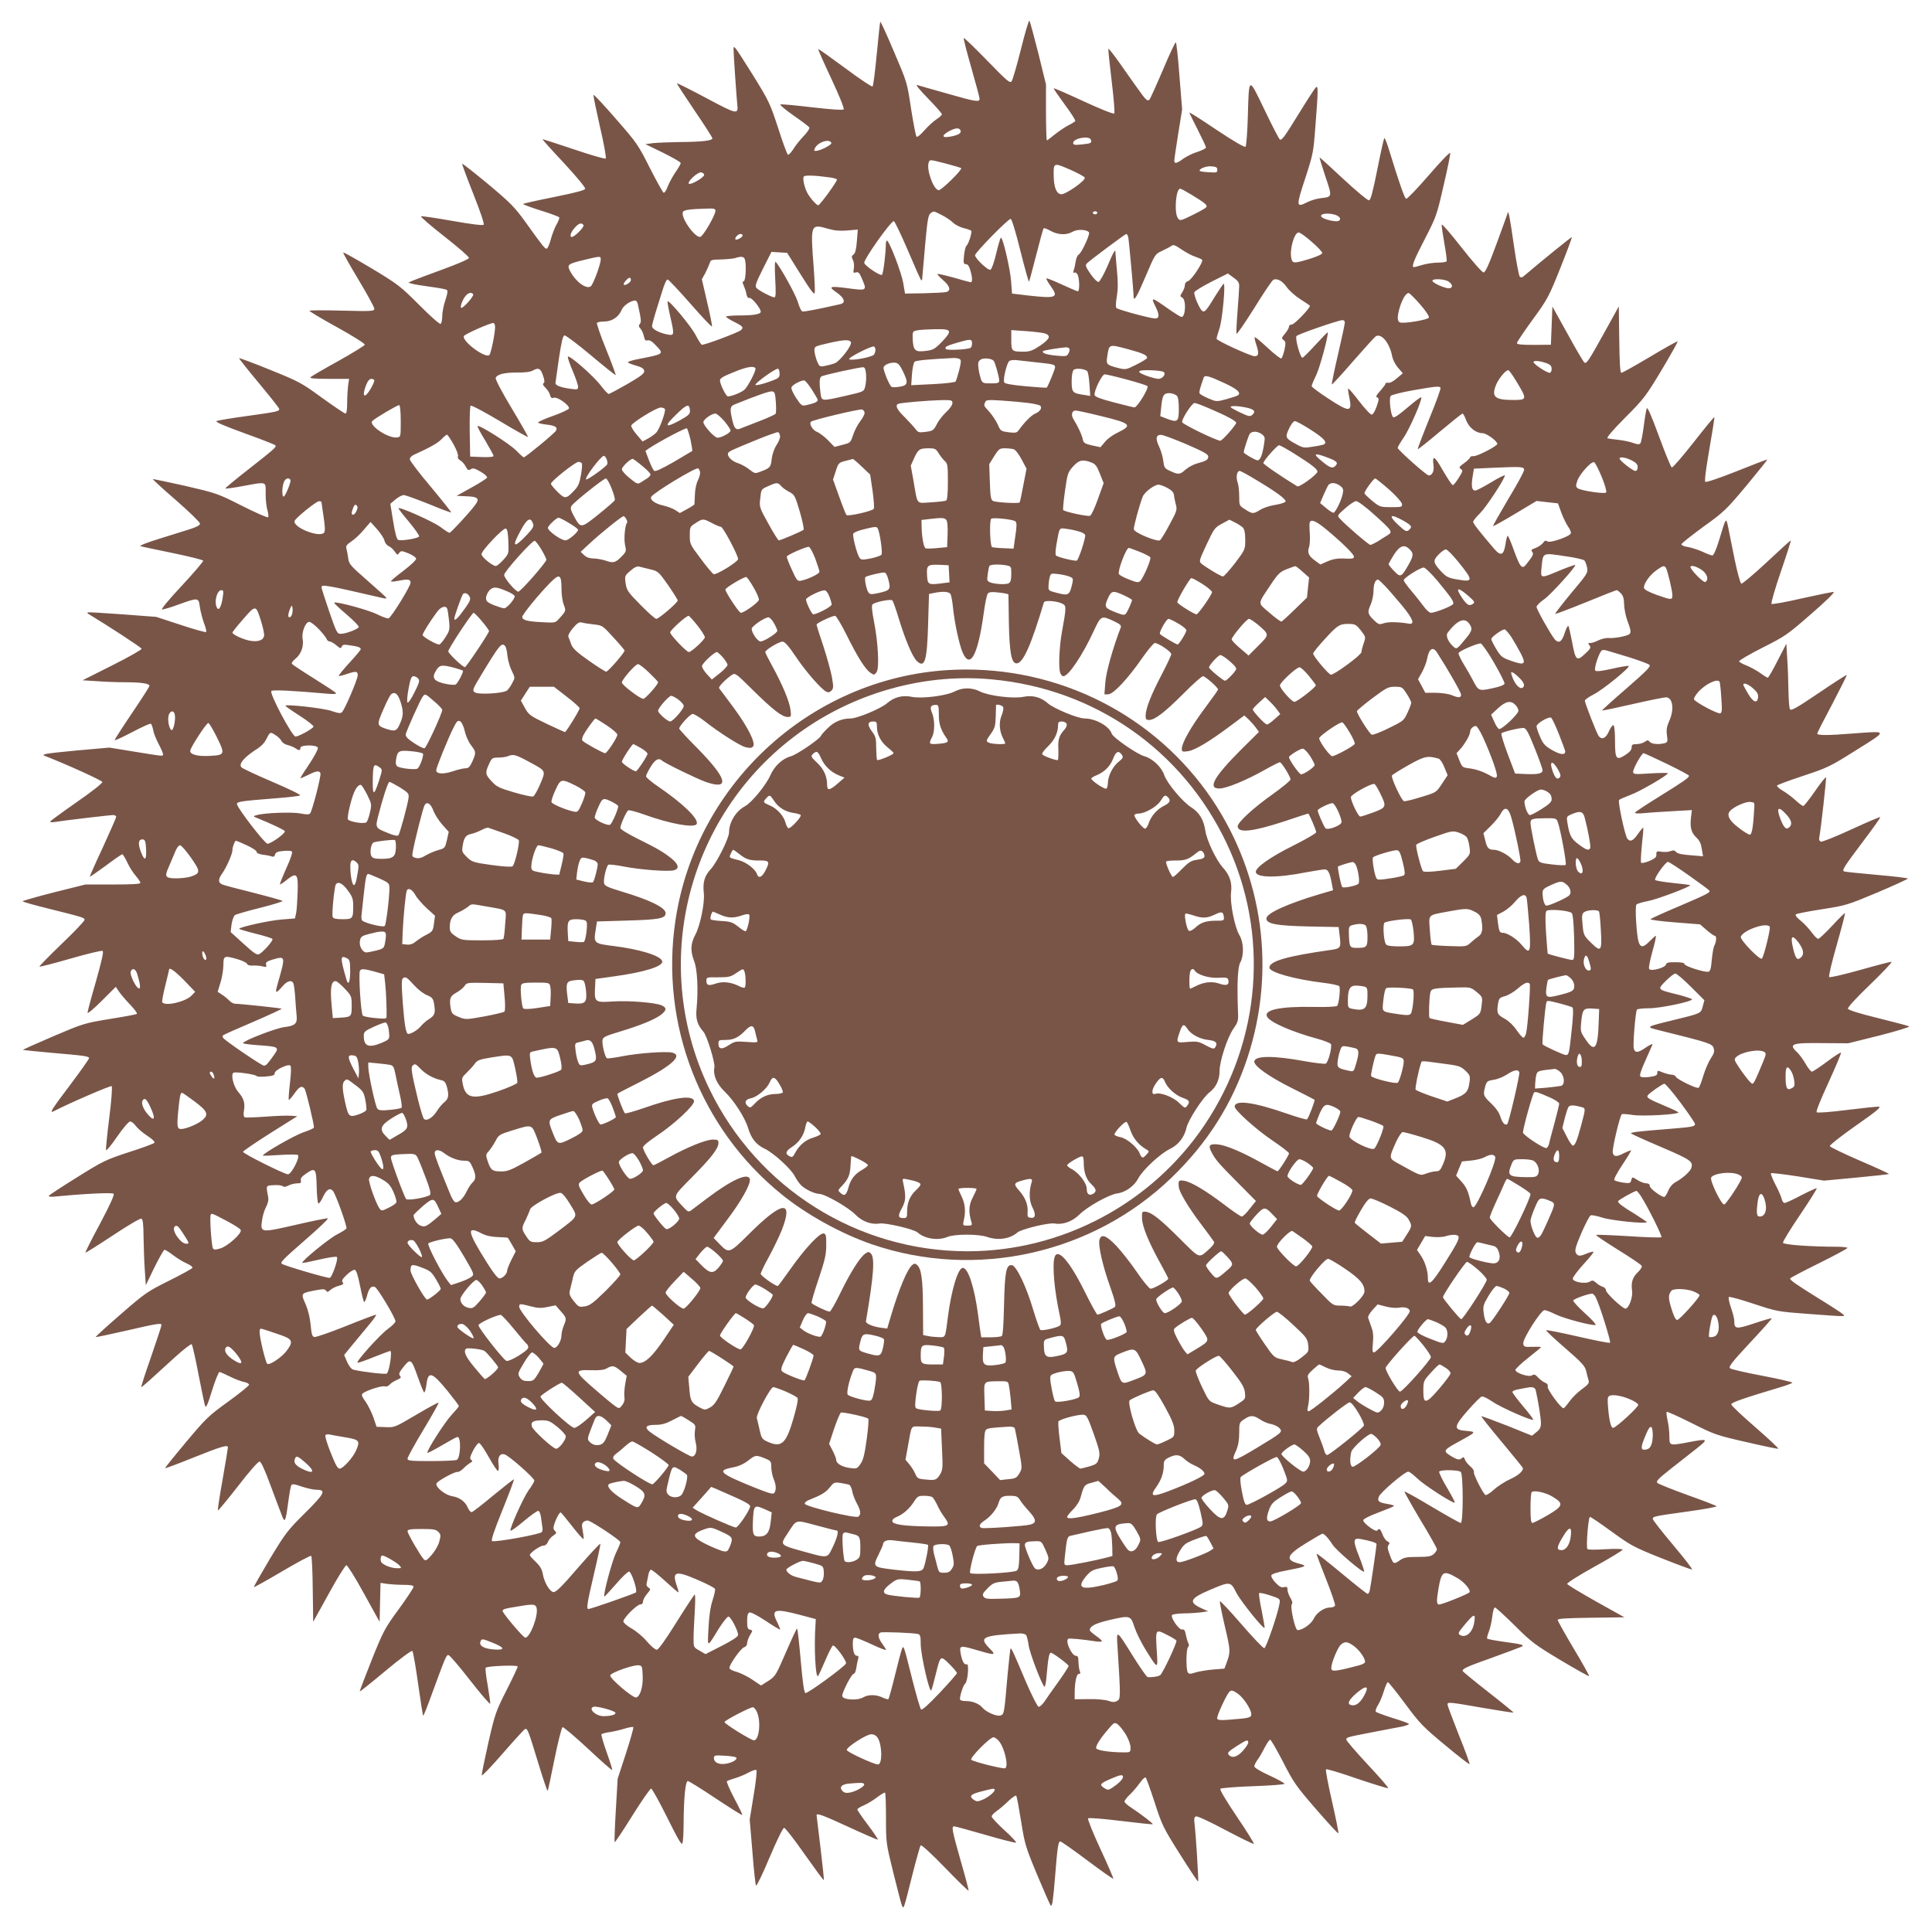 <?xml version="1.0" standalone="no"?>
<!DOCTYPE svg PUBLIC "-//W3C//DTD SVG 20010904//EN"
 "http://www.w3.org/TR/2001/REC-SVG-20010904/DTD/svg10.dtd">
<svg version="1.0" xmlns="http://www.w3.org/2000/svg"
 width="1280pt" height="1280pt" viewBox="0 0 1280 1280"
 preserveAspectRatio="xMidYMid meet">
<g transform="translate(0,1280) scale(0.1,-0.1)"
fill="#795548" stroke="none">
<path d="M6764 12474 c-27 -108 -55 -204 -62 -213 -11 -14 -31 3 -162 138 -83
85 -152 152 -155 149 -3 -2 20 -91 50 -196 30 -105 55 -198 55 -207 0 -23 -27
-19 -218 36 -97 27 -186 53 -197 56 -11 3 22 -37 73 -89 50 -51 92 -99 92
-105 0 -6 -16 -21 -35 -33 -19 -12 -55 -45 -80 -73 -27 -31 -48 -48 -53 -42
-5 6 -21 89 -36 185 -26 175 -27 176 -113 377 -47 112 -88 201 -91 199 -2 -2
-12 -98 -23 -212 -11 -115 -23 -212 -28 -217 -4 -4 -86 50 -182 122 -96 71
-176 128 -178 126 -2 -2 37 -91 87 -197 55 -118 87 -197 81 -203 -6 -6 -82 0
-208 14 -109 13 -204 22 -211 19 -6 -2 33 -35 87 -73 54 -37 101 -73 105 -79
4 -6 -12 -31 -36 -56 -24 -25 -56 -64 -70 -88 -15 -23 -31 -40 -36 -37 -5 3
-35 83 -65 178 -53 162 -62 180 -162 342 -58 93 -112 177 -120 185 -11 12 -13
11 -13 -8 0 -32 19 -308 24 -357 9 -77 4 -76 -204 35 -105 56 -193 100 -195
98 -2 -2 50 -82 115 -178 66 -96 119 -180 120 -186 0 -16 -71 -24 -214 -25
-67 -1 -146 -4 -176 -7 l-54 -7 117 -57 c64 -32 117 -62 117 -68 0 -6 -15 -33
-34 -60 -19 -27 -42 -70 -52 -95 -9 -25 -21 -44 -27 -42 -5 1 -46 75 -91 163
-77 154 -87 168 -226 327 -80 92 -146 163 -148 158 -2 -5 18 -100 43 -211 26
-111 43 -206 38 -210 -4 -5 -100 23 -212 61 -113 38 -206 68 -207 66 -1 -1 62
-72 142 -157 79 -85 143 -162 141 -170 -1 -10 -57 -25 -204 -55 -111 -22 -204
-43 -207 -46 -3 -3 48 -22 114 -43 65 -20 122 -41 125 -46 3 -4 -5 -25 -17
-46 -12 -20 -29 -64 -38 -97 -9 -34 -21 -62 -27 -64 -11 -4 -24 11 -141 175
-73 101 -100 128 -249 253 -92 76 -169 137 -171 134 -2 -2 31 -92 74 -200 48
-121 74 -199 68 -204 -5 -6 -86 4 -204 25 -107 19 -202 33 -210 31 -8 -1 61
-61 152 -132 92 -72 166 -136 165 -144 -1 -8 -76 -40 -177 -77 -96 -35 -186
-69 -200 -75 l-25 -12 25 -7 c14 -4 68 -13 121 -20 53 -7 102 -16 108 -20 9
-5 7 -22 -8 -68 -12 -34 -21 -81 -21 -106 0 -25 -5 -48 -11 -52 -6 -3 -68 51
-142 126 -125 125 -141 137 -315 242 -101 60 -185 108 -188 105 -3 -2 43 -83
101 -180 58 -96 105 -183 105 -192 0 -17 -15 -18 -215 -13 -118 3 -215 3 -215
-1 0 -4 83 -54 185 -110 103 -57 184 -108 182 -115 -2 -6 -81 -55 -176 -108
-96 -53 -178 -101 -184 -107 -8 -8 27 -11 122 -11 l134 0 -7 -46 c-3 -26 -6
-78 -6 -115 0 -45 -4 -69 -11 -69 -6 0 -76 47 -155 104 -137 100 -152 108
-345 186 -110 45 -203 79 -205 77 -2 -2 57 -76 131 -165 74 -89 135 -166 135
-171 0 -16 -10 -19 -205 -46 -105 -14 -199 -30 -209 -34 -14 -5 35 -27 183
-81 111 -40 204 -76 206 -81 7 -11 -10 -26 -181 -160 -86 -67 -153 -123 -151
-125 2 -3 55 4 117 16 162 29 150 33 150 -51 0 -40 5 -89 12 -110 6 -22 8 -42
4 -46 -4 -4 -82 30 -173 76 -162 82 -170 84 -376 132 -116 26 -213 46 -215 45
-1 -2 68 -66 155 -141 87 -76 158 -145 158 -154 0 -11 -22 -23 -70 -38 -38
-12 -131 -41 -205 -64 -74 -23 -128 -44 -120 -47 8 -3 105 -24 214 -46 110
-23 201 -45 202 -51 2 -5 -62 -80 -141 -165 -80 -85 -139 -156 -132 -158 7 -1
57 13 110 33 131 47 133 47 141 -16 4 -28 16 -75 27 -106 12 -30 18 -57 15
-60 -3 -4 -79 17 -169 47 l-162 53 -225 17 c-124 9 -227 15 -230 13 -3 -3 2
-9 10 -13 131 -79 345 -219 348 -228 2 -6 -81 -53 -194 -110 l-197 -99 93 -6
c51 -4 134 -7 184 -7 109 0 166 -8 166 -24 0 -6 -52 -87 -115 -180 -63 -93
-115 -174 -115 -179 0 -5 52 19 115 52 64 34 120 59 124 56 5 -2 12 -22 16
-42 3 -21 20 -62 36 -92 16 -30 29 -61 29 -68 0 -15 8 -15 -220 22 l-135 22
-215 -19 c-201 -19 -240 -25 -215 -35 158 -62 381 -164 383 -174 1 -8 -71 -65
-168 -132 -93 -65 -172 -123 -176 -128 -4 -7 6 -8 28 -5 52 9 365 46 388 46
11 0 20 -6 20 -12 -1 -7 -41 -98 -89 -203 -49 -104 -87 -191 -86 -193 2 -2 49
31 105 72 56 42 105 76 110 76 5 0 19 -24 33 -53 13 -29 38 -69 56 -89 17 -20
31 -41 31 -47 0 -8 -54 -11 -182 -11 l-182 0 -208 -52 c-114 -29 -208 -56
-208 -59 0 -4 75 -25 168 -48 244 -61 242 -61 242 -76 0 -7 -68 -79 -152 -159
-83 -80 -149 -148 -147 -150 2 -3 95 21 206 53 111 32 207 55 213 51 8 -5 -6
-65 -44 -201 -31 -106 -56 -200 -56 -209 0 -8 42 27 94 79 l93 93 23 -34 c13
-18 46 -57 73 -85 28 -29 48 -56 44 -60 -4 -4 -85 -19 -180 -34 -169 -28 -175
-30 -375 -115 -112 -48 -201 -88 -200 -90 2 -1 87 -10 188 -19 223 -19 250
-23 250 -36 0 -5 -54 -82 -120 -170 -128 -169 -146 -198 -114 -181 109 56 378
172 384 166 5 -5 -2 -99 -16 -209 -14 -110 -23 -206 -22 -214 2 -8 35 31 73
87 41 59 77 101 87 102 9 0 26 -13 37 -29 12 -16 46 -46 77 -66 38 -25 52 -41
46 -47 -6 -6 -82 -34 -170 -62 -149 -49 -169 -58 -340 -165 -100 -62 -185
-118 -188 -123 -5 -7 15 -9 57 -4 188 18 363 26 372 17 6 -6 -24 -74 -90 -198
-56 -103 -99 -190 -97 -192 2 -2 83 49 180 113 98 65 182 115 190 112 11 -4
14 -32 15 -118 1 -62 4 -160 8 -218 l7 -105 57 118 c32 64 62 117 67 117 6 0
31 -16 57 -36 27 -20 67 -45 91 -55 24 -11 40 -23 37 -29 -4 -6 -74 -45 -157
-86 -143 -71 -159 -83 -319 -222 -92 -80 -167 -148 -165 -150 2 -2 93 17 202
42 207 48 234 52 234 37 0 -5 -31 -100 -69 -210 -39 -111 -68 -201 -65 -201 6
0 48 38 224 199 56 51 106 89 110 85 5 -5 25 -94 45 -199 20 -104 40 -199 44
-210 6 -15 17 8 46 103 21 67 43 122 49 122 6 0 37 -14 69 -30 32 -16 74 -32
93 -36 19 -3 34 -12 34 -18 0 -7 -62 -57 -138 -112 -130 -94 -147 -110 -280
-269 -78 -93 -140 -170 -138 -172 2 -2 88 30 192 72 185 74 224 85 224 65 0
-6 -16 -101 -35 -211 -20 -111 -34 -203 -31 -206 2 -2 62 70 133 161 76 99
134 164 143 163 10 -1 36 -59 72 -157 32 -85 65 -175 75 -199 20 -55 25 -45
43 90 7 53 16 102 20 109 6 10 21 8 69 -9 34 -11 77 -21 96 -21 69 0 57 -24
-74 -154 -115 -114 -129 -132 -233 -304 -60 -101 -108 -185 -106 -187 2 -2 87
45 188 105 102 60 188 106 192 102 4 -4 9 -104 10 -222 l3 -215 104 188 c56
103 109 187 116 187 7 0 60 -84 116 -187 l104 -188 3 129 3 129 46 -7 c25 -3
74 -6 109 -6 46 0 64 -4 64 -13 0 -7 -44 -74 -98 -148 -93 -127 -102 -144
-180 -338 -45 -113 -80 -206 -79 -208 2 -1 79 60 172 138 97 81 172 136 177
131 5 -5 22 -102 38 -217 16 -114 31 -210 34 -212 2 -2 30 67 61 154 88 240
92 248 106 248 7 0 72 -75 143 -167 72 -92 132 -162 134 -155 1 7 -7 61 -17
122 -11 60 -17 113 -13 116 13 12 212 19 212 8 0 -6 -33 -76 -74 -157 -71
-140 -77 -157 -121 -350 -25 -112 -45 -208 -43 -214 2 -6 64 59 137 143 74 85
140 157 147 162 18 10 22 0 89 -220 32 -106 61 -191 63 -188 3 2 23 98 46 212
23 113 47 208 53 210 6 2 82 -62 168 -142 86 -81 159 -145 161 -142 2 2 -14
55 -36 116 -22 62 -38 116 -35 121 2 4 26 10 52 14 25 3 70 14 100 23 29 9 56
14 59 10 3 -3 -19 -81 -49 -174 l-55 -168 -12 -208 c-7 -114 -10 -210 -8 -212
3 -3 55 76 117 175 62 99 118 180 125 180 6 0 54 -86 106 -191 70 -141 96
-186 101 -172 4 10 8 66 8 124 1 177 12 289 28 289 7 0 91 -52 185 -115 95
-63 174 -113 176 -110 2 2 -22 52 -53 110 -31 59 -53 110 -49 114 5 4 29 13
54 20 25 7 65 24 89 37 25 14 48 21 52 17 5 -5 -3 -80 -18 -168 l-26 -160 18
-215 c9 -118 20 -218 24 -223 4 -4 45 80 90 188 50 117 88 195 96 195 8 0 69
-79 136 -175 68 -96 124 -173 127 -171 2 2 -8 99 -22 214 -14 116 -26 213 -26
216 0 16 45 -1 216 -80 102 -47 187 -84 190 -82 2 3 -28 47 -66 98 -39 51 -70
97 -70 102 0 5 19 17 43 27 23 10 63 34 89 54 25 19 49 33 52 30 3 -4 6 -80 6
-170 0 -163 0 -164 50 -366 61 -242 59 -238 71 -212 5 11 29 103 54 205 26
102 50 189 55 194 5 5 71 -55 161 -148 83 -86 154 -155 156 -152 2 2 -21 91
-52 197 -57 202 -63 229 -43 229 6 0 98 -25 205 -56 106 -31 198 -54 204 -52
6 2 -28 39 -75 81 -47 43 -86 85 -86 92 0 8 15 24 33 36 17 12 53 42 78 67 26
24 49 40 52 34 4 -5 18 -81 32 -168 24 -151 29 -169 106 -354 45 -107 85 -199
90 -204 10 -11 16 30 29 189 16 200 21 235 35 235 6 0 87 -57 179 -126 92 -69
170 -124 172 -121 2 2 -36 91 -86 198 -49 106 -86 197 -81 202 5 5 102 -3 216
-17 115 -14 210 -24 212 -22 5 4 -72 63 -144 111 -24 15 -43 33 -43 39 0 7 16
28 36 47 20 18 49 54 66 77 17 24 34 40 39 35 4 -4 31 -79 59 -165 48 -149 56
-166 167 -342 64 -102 119 -184 121 -182 4 5 -15 314 -24 384 -4 32 -2 44 10
48 9 3 91 -35 196 -91 100 -53 184 -94 187 -91 3 3 -47 84 -113 181 -74 110
-114 178 -109 184 6 5 103 13 218 17 114 4 207 11 207 16 0 5 -45 30 -100 55
-59 27 -100 52 -100 60 0 8 10 29 23 46 12 16 33 53 47 81 14 27 30 50 35 50
6 0 44 -67 86 -148 70 -137 87 -161 219 -313 78 -90 144 -162 147 -159 3 2
-16 97 -42 211 -26 113 -44 209 -40 213 4 4 97 -24 206 -62 110 -37 203 -66
206 -63 3 4 -58 74 -136 157 -77 83 -141 157 -141 164 0 16 -1 16 180 51 74
14 159 31 189 36 29 6 49 15 45 19 -5 4 -55 22 -111 39 -56 18 -105 36 -108
41 -4 6 3 26 16 46 12 19 29 61 38 92 10 31 21 57 26 57 5 0 56 -64 114 -142
97 -131 119 -154 264 -274 87 -73 160 -129 163 -127 3 3 -29 90 -71 194 -41
104 -75 194 -75 201 0 18 11 17 234 -22 110 -19 201 -33 203 -31 2 1 -73 63
-167 136 -93 73 -170 136 -170 140 0 15 28 28 200 89 96 35 182 67 190 71 21
12 7 16 -118 33 -57 8 -106 17 -109 21 -3 3 2 24 11 46 9 23 19 68 23 101 3
32 11 59 17 59 6 0 65 -54 131 -119 111 -111 134 -128 304 -230 102 -61 187
-108 189 -106 3 2 -43 85 -102 183 -58 98 -106 183 -106 190 0 8 58 12 221 14
l221 3 -188 105 c-103 58 -189 110 -191 116 -2 7 79 58 182 115 102 56 185
107 185 112 0 6 -44 7 -114 3 -63 -4 -116 -4 -119 1 -10 16 6 213 17 213 6 0
72 -45 146 -99 127 -92 146 -102 329 -175 106 -42 197 -76 201 -74 5 2 -52 75
-126 163 -74 88 -134 165 -134 172 0 16 8 18 233 49 109 15 194 31 190 35 -4
4 -91 38 -193 74 -102 37 -191 73 -199 80 -11 11 3 26 85 91 55 43 132 104
173 136 83 66 80 68 -52 43 -127 -24 -127 -24 -127 39 0 30 -5 77 -12 105 -6
28 -9 54 -6 57 4 3 77 -30 165 -74 153 -77 165 -81 362 -126 112 -26 207 -46
212 -44 5 2 -63 65 -151 142 -88 76 -160 144 -160 152 0 12 83 41 328 114 39
12 74 25 77 29 2 4 -87 25 -198 46 -111 21 -208 43 -215 50 -11 10 13 41 133
170 81 86 145 158 143 161 -2 2 -55 -13 -117 -34 -121 -40 -131 -38 -131 18 0
14 -10 53 -22 87 -12 35 -18 66 -14 70 4 4 78 -16 164 -45 155 -51 159 -52
362 -67 257 -19 248 -19 230 -2 -8 8 -82 56 -165 107 -151 94 -185 118 -185
130 0 3 86 49 190 100 105 52 190 98 190 102 0 4 -30 8 -67 8 -172 0 -355 13
-360 26 -3 7 48 90 112 184 64 95 114 174 111 177 -2 3 -48 -18 -102 -46 -53
-28 -103 -51 -110 -51 -8 0 -17 12 -20 28 -4 15 -22 58 -42 95 -19 37 -32 70
-29 74 4 3 84 -6 179 -21 l173 -28 213 20 c118 11 215 22 217 24 2 2 -84 42
-192 88 -108 47 -198 90 -200 97 -2 6 75 67 172 135 135 94 171 124 153 126
-13 1 -108 -9 -213 -22 -109 -14 -194 -20 -199 -15 -6 5 26 84 79 199 48 105
85 193 82 196 -3 3 -45 -24 -93 -60 -48 -36 -93 -66 -100 -66 -6 0 -26 24 -42
53 -16 28 -42 63 -56 76 -59 55 -35 63 174 60 l165 -1 209 52 c116 30 202 56
195 60 -8 4 -101 29 -207 55 -120 29 -196 53 -199 62 -3 8 52 69 147 160 84
81 148 149 142 151 -5 1 -98 -23 -207 -54 -115 -32 -201 -52 -206 -47 -5 5 16
94 50 213 32 113 57 207 54 210 -2 2 -40 -35 -84 -83 -45 -48 -86 -87 -93 -87
-7 0 -27 20 -44 44 -18 24 -50 59 -73 77 -24 19 -37 35 -31 41 5 5 83 20 173
34 160 25 169 28 367 111 111 47 202 89 202 92 0 4 -93 15 -207 25 -114 10
-211 20 -216 23 -14 8 -3 26 123 194 67 88 120 163 117 165 -3 3 -89 -34 -191
-81 -104 -48 -194 -84 -202 -81 -11 4 -14 14 -10 33 10 51 47 384 44 393 -2 5
-34 -35 -72 -90 -38 -55 -74 -100 -79 -100 -5 0 -29 17 -52 39 -23 21 -61 49
-83 62 -23 13 -40 28 -39 34 2 5 80 34 174 65 163 54 179 62 352 171 210 131
210 127 -15 110 -177 -14 -244 -14 -244 -1 0 6 45 94 100 197 54 103 97 189
95 191 -2 2 -85 -51 -185 -119 -145 -98 -183 -120 -191 -108 -5 8 -9 64 -10
124 -1 61 -4 155 -8 210 l-6 100 -58 -112 c-31 -62 -61 -113 -65 -113 -4 0
-27 14 -50 31 -24 17 -64 39 -89 49 -26 10 -49 23 -51 28 -2 6 68 47 155 91
151 76 165 86 322 223 94 81 158 144 150 146 -8 1 -102 -18 -209 -42 -107 -25
-199 -41 -203 -37 -5 5 23 101 62 215 39 113 68 206 66 206 -3 0 -75 -65 -161
-146 -86 -80 -161 -143 -167 -141 -7 2 -27 75 -45 163 -17 87 -37 184 -43 214
-14 64 -13 65 -59 -87 -19 -63 -37 -103 -45 -103 -7 0 -37 11 -66 25 -30 13
-73 27 -96 31 -24 3 -43 11 -43 18 0 6 66 58 145 116 138 99 152 113 286 273
77 93 139 170 137 172 -1 2 -93 -33 -202 -77 -121 -48 -203 -75 -208 -70 -6 6
5 90 27 216 20 114 35 209 33 212 -3 2 -64 -73 -137 -166 -74 -94 -138 -169
-145 -167 -6 2 -44 95 -85 207 -52 141 -77 197 -81 184 -4 -11 -13 -64 -20
-119 -7 -55 -17 -105 -22 -112 -7 -9 -19 -8 -50 3 -23 8 -66 17 -97 20 -31 3
-62 8 -70 10 -10 3 30 50 116 137 125 125 137 142 242 316 61 102 108 187 106
189 -2 3 -85 -43 -183 -102 -98 -58 -183 -106 -190 -106 -8 0 -12 58 -14 220
l-3 220 -84 -152 c-119 -215 -130 -231 -145 -219 -6 5 -57 91 -111 190 l-100
180 -5 -127 -5 -126 -112 -1 c-82 0 -113 3 -113 12 0 7 47 77 104 155 100 137
107 151 184 343 44 110 78 202 76 204 -2 3 -201 -158 -317 -257 -12 -11 -21
-12 -28 -5 -6 6 -24 102 -40 213 -24 169 -36 234 -40 209 0 -2 -33 -92 -72
-199 -53 -144 -76 -195 -88 -195 -9 0 -73 72 -145 164 -70 90 -130 159 -132
153 -2 -6 6 -61 17 -123 11 -61 18 -115 15 -120 -3 -5 -29 -9 -58 -9 -29 0
-75 -7 -102 -15 -27 -8 -52 -15 -56 -15 -19 0 -2 44 71 185 76 148 80 157 125
355 26 111 46 209 44 216 -2 8 -65 -58 -142 -147 -76 -88 -143 -158 -150 -156
-10 3 -45 102 -112 320 -14 48 -29 85 -33 82 -3 -4 -24 -97 -46 -208 -30 -150
-44 -203 -55 -204 -8 -2 -85 62 -170 141 -85 80 -156 144 -157 142 -2 -1 16
-58 38 -125 46 -137 47 -135 -31 -144 -27 -3 -67 -15 -90 -27 -73 -37 -74 -28
-13 157 53 163 55 174 68 348 19 242 19 273 2 255 -8 -8 -56 -82 -107 -165
-101 -164 -118 -187 -131 -179 -5 3 -51 91 -101 196 -108 224 -103 226 -111
-51 -3 -101 -10 -188 -15 -193 -6 -6 -77 35 -191 111 -99 67 -181 119 -181
115 0 -3 25 -54 55 -113 30 -59 55 -112 55 -118 0 -6 -25 -19 -56 -29 -30 -9
-73 -30 -95 -46 -44 -32 -59 -35 -59 -12 0 9 12 89 26 178 l26 161 -18 223
c-9 122 -20 222 -24 222 -4 0 -43 -82 -85 -182 -43 -101 -83 -189 -88 -196
-13 -17 -26 -5 -80 72 -24 33 -76 107 -116 164 -40 57 -75 101 -77 99 -3 -3 7
-98 21 -213 14 -117 22 -211 17 -216 -5 -5 -93 30 -203 81 -106 49 -195 88
-198 86 -2 -2 31 -50 72 -106 42 -56 74 -106 71 -111 -3 -4 -24 -18 -47 -29
-23 -12 -63 -39 -89 -60 -26 -21 -49 -39 -52 -39 -3 0 -6 83 -6 185 l0 185
-51 208 c-29 114 -55 211 -59 215 -4 5 -29 -80 -56 -189z m-400 -539 c7 -18
-18 -32 -74 -41 -52 -9 -52 10 0 38 42 22 66 23 74 3z m863 -60 c8 -22 2 -26
-61 -32 -46 -5 -56 -3 -56 10 0 31 106 50 117 22z m-1719 -22 c4 -13 -76 -53
-104 -53 -12 0 -12 4 -4 20 21 40 97 63 108 33z m760 -137 c52 -14 96 -27 100
-30 9 -10 -130 -146 -148 -146 -35 0 -84 138 -67 184 8 20 4 20 115 -8z m831
-44 c47 -21 86 -43 88 -49 7 -19 -128 -113 -157 -110 -31 3 -49 48 -49 128 -1
83 -1 83 118 31z m966 3 c0 -18 -5 -20 -55 -16 -30 1 -57 5 -60 8 -13 12 39
34 75 31 32 -2 40 -7 40 -23z m-3400 -34 c0 -17 -90 -69 -101 -58 -13 12 58
78 81 75 11 -2 20 -9 20 -17z m837 -17 c21 -3 40 -9 43 -13 5 -9 -113 -171
-124 -171 -12 0 -58 53 -74 85 -19 39 -30 92 -22 105 7 11 76 8 177 -6z m2395
-116 c90 -55 105 -68 94 -82 -5 -6 -46 -29 -91 -51 -79 -39 -82 -39 -96 -21
-26 36 -14 196 15 196 5 0 40 -19 78 -42z m-3157 -104 c0 -30 -84 -174 -102
-174 -39 0 -128 129 -114 165 5 14 44 20 159 23 46 2 57 -1 57 -14z m1500 -29
c27 -14 60 -36 74 -50 13 -13 45 -30 70 -36 26 -6 48 -15 51 -18 6 -11 -19
-91 -32 -99 -5 -4 -13 -33 -16 -64 -5 -51 -3 -58 12 -58 12 0 22 -13 29 -39
14 -44 16 -81 4 -81 -4 0 -54 13 -111 30 -58 16 -107 27 -110 25 -2 -3 14 -21
37 -41 47 -40 54 -71 20 -79 -13 -3 -79 -6 -148 -8 l-124 -2 -12 71 c-11 64
-83 255 -105 278 -5 6 -9 -2 -10 -20 -1 -71 -17 -196 -26 -205 -9 -9 -108 56
-117 78 -8 19 175 278 196 278 5 0 47 -87 92 -192 45 -106 85 -196 89 -199 4
-4 7 1 7 12 1 10 9 109 19 218 15 169 21 201 36 213 23 16 17 17 75 -12z
m1030 15 c0 -5 -7 -10 -15 -10 -8 0 -15 5 -15 10 0 6 7 10 15 10 8 0 15 -4 15
-10z m1600 -26 c11 -10 11 -17 3 -25 -15 -15 -114 9 -120 28 -9 25 90 23 117
-3z m-2110 -224 c29 -116 55 -209 57 -206 3 2 24 82 48 176 24 94 46 174 49
177 3 4 25 -4 47 -17 50 -27 105 -29 146 -5 31 18 96 15 108 -5 8 -12 -49
-136 -68 -146 -8 -5 -17 -25 -20 -44 -3 -19 -8 -46 -13 -59 -5 -17 -4 -22 4
-17 6 3 16 -2 21 -13 13 -24 15 -111 2 -111 -5 0 -52 20 -106 45 -54 25 -100
43 -102 41 -3 -3 9 -25 27 -50 57 -79 40 -85 -155 -63 l-100 12 -6 80 c-6 84
-56 298 -68 290 -4 -2 -18 -50 -31 -105 -14 -59 -30 -104 -38 -107 -16 -7
-102 75 -102 96 0 18 219 241 236 241 7 0 34 -89 64 -210z m-2894 168 c7 -11
-59 -78 -78 -78 -16 0 -8 29 18 59 27 32 48 39 60 19z m1622 -24 c40 -12 76
-15 125 -11 l70 6 -6 -77 c-4 -54 -11 -80 -22 -88 -14 -10 -14 -16 -5 -35 7
-12 10 -37 7 -56 -5 -30 -4 -33 14 -28 16 5 23 -2 39 -40 35 -82 36 -82 -98
-64 -116 15 -127 11 -69 -29 52 -36 62 -68 25 -77 -169 -38 -244 -52 -253 -48
-7 2 -20 31 -30 65 -16 51 -116 231 -146 263 -6 6 -7 -36 -3 -113 5 -91 4
-122 -5 -122 -18 0 -106 46 -120 63 -10 13 -2 35 44 127 l56 111 52 -3 52 -3
90 -144 c70 -112 91 -138 93 -120 2 12 -1 87 -7 165 -22 291 -22 292 97 258z
m3201 -85 c39 -33 71 -67 71 -75 0 -8 -31 -23 -83 -39 -107 -32 -114 -32 -122
6 -12 56 20 169 49 169 8 0 47 -27 85 -61z m-3769 41 c0 -12 -40 -34 -47 -26
-9 8 17 36 33 36 8 0 14 -4 14 -10z m2555 -12 c5 -24 35 -354 35 -388 0 -45
20 -12 80 129 63 148 63 148 109 169 25 12 53 26 62 33 13 10 25 5 67 -24 29
-19 69 -41 89 -47 21 -7 42 -16 47 -21 12 -11 -70 -136 -94 -142 -12 -3 -20
-14 -20 -26 0 -12 -8 -33 -17 -47 -16 -25 -16 -27 0 -36 27 -14 22 -128 -5
-128 -6 0 -46 25 -89 55 -111 78 -116 79 -84 15 28 -56 27 -80 -3 -80 -29 0
-244 58 -255 69 -6 6 -5 33 2 75 8 47 9 95 1 173 -5 59 -10 114 -10 122 0 25
-13 2 -55 -97 -23 -53 -49 -98 -57 -100 -8 -1 -31 21 -53 53 -33 48 -36 58
-24 70 23 23 253 194 261 195 4 0 10 -10 13 -22z m-3495 -146 c0 -33 -50 -167
-66 -179 -30 -22 -102 32 -138 103 -20 41 -14 46 94 72 107 26 110 26 110 4z
m954 2 c12 -30 7 -142 -6 -147 -10 -3 -10 -9 -1 -28 6 -13 15 -38 18 -56 4
-21 11 -30 20 -27 14 6 75 -69 75 -91 0 -17 -47 -25 -146 -25 -46 0 -84 -4
-84 -8 0 -4 25 -20 55 -35 57 -28 64 -37 43 -55 -22 -17 -249 -102 -259 -96
-5 3 -23 31 -39 62 -30 60 -182 241 -187 225 -2 -5 6 -49 17 -97 28 -122 28
-130 -12 -123 -56 9 -108 36 -108 55 0 9 9 44 19 77 10 33 31 100 46 148 17
57 31 87 39 85 7 -2 75 -74 152 -162 76 -87 140 -154 141 -149 2 5 -12 78 -32
161 l-35 152 24 43 c12 25 25 54 29 66 5 19 12 21 74 22 37 1 79 5 93 9 40 13
57 11 64 -6z m3276 -178 c0 -17 -5 -92 -11 -168 -6 -76 -9 -143 -7 -149 2 -7
55 70 118 170 62 101 119 185 127 188 26 10 59 -8 87 -48 16 -23 56 -59 89
-80 34 -22 63 -41 65 -44 9 -9 -102 -125 -119 -125 -11 0 -19 -6 -19 -14 0 -8
-12 -29 -26 -46 -24 -28 -25 -32 -10 -43 15 -11 15 -19 6 -65 -7 -28 -16 -54
-21 -57 -4 -3 -45 28 -90 70 -45 42 -83 74 -86 71 -3 -2 2 -27 12 -55 17 -53
14 -71 -13 -71 -26 0 -252 103 -252 116 0 6 9 36 19 67 19 53 42 297 28 297
-3 0 -26 -35 -53 -77 -61 -101 -74 -115 -89 -103 -20 16 -58 108 -52 124 3 8
55 40 114 70 l108 54 37 -27 c29 -20 38 -33 38 -55z m-4030 39 c0 -15 -38 -40
-47 -31 -7 7 26 46 39 46 4 0 8 -7 8 -15z m5418 -11 c29 -20 29 -44 0 -44 -30
1 -108 36 -108 50 0 16 83 12 108 -6z m-6463 -84 c7 -11 -70 -98 -80 -89 -8 8
12 60 32 81 18 20 39 23 48 8z m6275 -68 c35 -40 60 -78 57 -86 -6 -15 -167
-42 -192 -32 -19 7 -19 39 -1 100 18 58 43 98 60 94 7 -2 41 -36 76 -76z
m-5185 6 c23 -105 25 -121 14 -134 -9 -11 -8 -18 5 -32 8 -10 19 -33 22 -50 5
-25 11 -31 24 -27 12 4 30 -6 54 -32 57 -60 59 -58 -121 -93 -35 -7 -63 -16
-63 -20 0 -4 24 -14 53 -22 39 -11 53 -20 55 -35 2 -17 -18 -33 -111 -87 -63
-36 -119 -66 -124 -66 -6 0 -29 25 -52 55 -49 65 -215 210 -219 191 -1 -7 13
-50 33 -95 19 -46 35 -92 35 -103 0 -19 -4 -20 -50 -14 -65 9 -100 22 -100 38
1 7 11 80 23 163 17 112 26 151 37 153 8 1 87 -58 175 -132 88 -74 162 -133
164 -131 2 2 -26 79 -63 170 -37 91 -64 170 -61 176 4 5 26 9 50 9 50 0 95 31
114 78 11 27 59 60 88 61 7 1 15 -9 18 -21z m4685 -124 c0 -9 -20 -104 -45
-211 -25 -108 -44 -198 -41 -200 2 -2 66 67 141 154 76 87 143 161 150 165 38
22 93 -46 109 -135 4 -20 21 -54 39 -74 l31 -36 -39 -33 c-23 -20 -47 -33 -57
-30 -10 2 -18 0 -18 -5 0 -5 -16 -26 -35 -48 -27 -30 -32 -40 -21 -44 13 -5
13 -13 -3 -59 -10 -29 -24 -54 -32 -55 -8 -2 -45 38 -83 87 -38 50 -71 88 -74
86 -2 -3 1 -29 8 -60 20 -99 1 -99 -142 -5 -60 39 -108 75 -108 81 0 6 13 38
30 72 25 53 85 274 76 284 -2 1 -38 -36 -81 -83 -43 -47 -81 -85 -86 -85 -15
0 -51 132 -39 144 12 13 276 104 303 105 9 1 17 -6 17 -15z m-5630 -31 c0 -43
-27 -174 -38 -185 -25 -25 -181 90 -169 125 3 12 170 86 195 87 7 0 12 -12 12
-27z m3007 -29 c4 -10 -12 -33 -47 -69 -47 -48 -58 -54 -107 -60 -70 -9 -82 3
-86 75 -2 53 -1 55 28 61 17 4 70 7 118 8 71 1 89 -2 94 -15z m639 -14 c38
-15 29 -36 -35 -80 -50 -33 -68 -40 -110 -40 -78 0 -81 3 -81 77 l0 66 101 -7
c55 -4 111 -11 125 -16z m-1288 -60 c4 -23 -74 -123 -106 -136 -15 -6 -44 -14
-65 -18 -36 -7 -38 -6 -54 31 -8 21 -16 51 -17 68 -1 30 -1 30 94 52 106 24
143 25 148 3z m802 -4 c0 -14 -4 -27 -9 -30 -19 -12 -158 -19 -165 -8 -8 14 3
20 77 42 86 25 97 25 97 -4z m-640 -44 c0 -9 -4 -23 -9 -31 -11 -17 -152 -43
-165 -31 -10 10 152 92 165 84 5 -3 9 -13 9 -22z m1679 3 c92 -25 121 -38 121
-56 0 -5 -32 -25 -70 -44 -67 -34 -72 -35 -118 -24 -79 20 -84 25 -77 72 14
91 8 88 144 52z m-394 5 c3 -5 1 -19 -6 -31 -10 -20 -16 -21 -82 -15 -65 6
-98 18 -86 30 4 5 110 22 151 25 9 0 20 -3 23 -9z m-727 -69 c11 -6 10 -20 -3
-73 -9 -35 -20 -69 -23 -75 -4 -6 -68 -14 -151 -18 l-144 -7 5 72 c3 39 11 77
17 83 9 9 91 17 256 25 17 1 36 -2 43 -7z m225 -11 c9 -8 37 -107 37 -132 0
-15 -9 -18 -55 -18 -51 0 -56 2 -66 27 -5 15 -13 47 -16 71 -5 37 -3 47 13 59
18 13 70 10 87 -7z m287 -11 c113 -12 120 -14 120 -33 0 -12 -47 -126 -55
-134 -2 -2 -65 2 -140 9 -97 9 -139 17 -142 26 -9 23 19 133 35 142 9 5 30 7
47 5 16 -2 77 -9 135 -15z m3383 -8 c19 -8 27 -17 27 -36 0 -14 -6 -25 -13
-25 -20 0 -107 58 -107 71 0 13 47 8 93 -10z m-4271 -51 c37 -76 34 -93 -21
-102 -24 -4 -48 -5 -54 -1 -15 9 -58 115 -53 130 7 18 45 33 76 30 20 -2 31
-14 52 -57z m-977 20 c7 -12 -50 -123 -74 -143 -23 -20 -100 -49 -112 -42 -14
10 -49 82 -49 104 0 15 20 27 88 54 88 37 136 45 147 27z m733 -42 c2 -25 -1
-61 -6 -79 -8 -33 -9 -34 -128 -61 -164 -37 -160 -38 -168 18 -9 70 -7 102 6
110 16 10 259 63 278 61 10 -2 16 -16 18 -49z m-2140 -7 c11 -32 11 -45 3 -50
-7 -5 -3 -15 13 -30 13 -13 27 -34 30 -48 5 -19 11 -23 26 -18 23 7 100 -47
100 -70 0 -7 -46 -29 -105 -50 -58 -20 -103 -41 -100 -45 2 -4 28 -10 56 -13
60 -7 75 -18 62 -41 -9 -17 -202 -176 -213 -176 -3 0 -26 20 -50 45 -44 45
-246 173 -256 162 -3 -2 20 -46 51 -96 30 -51 55 -96 55 -102 0 -6 -30 -9 -77
-7 l-78 3 -3 164 c-1 91 1 168 6 173 5 5 91 -41 192 -101 101 -61 186 -108
188 -106 2 2 -46 87 -108 190 -64 106 -109 192 -106 201 9 24 57 36 141 36 52
-1 89 4 105 13 38 22 52 14 68 -34z m1567 13 c0 -27 -5 -31 -77 -56 -43 -15
-80 -23 -83 -18 -6 10 135 112 150 107 5 -2 10 -17 10 -33z m2038 17 c6 -6 12
-45 15 -87 l5 -77 -49 8 c-68 10 -74 17 -74 89 0 36 5 67 13 75 13 14 74 8 90
-8z m506 -5 c19 -12 -6 -46 -34 -46 -13 0 -50 10 -81 21 -41 16 -53 24 -43 31
15 10 139 5 158 -6z m2343 -72 c66 -110 65 -114 -26 -114 -124 0 -147 21 -113
103 18 42 66 99 81 94 6 -2 32 -39 58 -83z m-2589 22 c71 -19 134 -39 139 -44
12 -12 -68 -142 -86 -141 -6 0 -67 15 -136 33 -91 24 -126 37 -128 49 -5 27
49 137 67 137 9 0 74 -15 144 -34z m653 -26 c82 -38 110 -64 84 -80 -7 -4 -41
-15 -76 -25 -64 -17 -65 -17 -117 5 -28 12 -55 27 -59 33 -5 9 2 35 27 106 7
18 36 10 141 -39z m-5636 18 c0 -6 -11 -31 -25 -55 -41 -69 -60 -52 -29 27 11
27 22 40 35 40 10 0 19 -5 19 -12z m2896 -55 c20 -31 38 -62 41 -70 5 -13 -18
-25 -74 -37 -30 -7 -34 -4 -69 48 -21 33 -34 62 -30 71 6 15 59 44 83 45 7 0
29 -26 49 -57z m4168 8 c3 -5 -30 -98 -75 -206 -44 -109 -78 -199 -76 -201 2
-2 68 50 146 116 79 66 146 120 151 120 4 0 15 -20 24 -45 19 -49 65 -85 109
-85 25 0 97 -52 97 -71 0 -14 -133 -83 -157 -81 -13 1 -23 -3 -23 -8 0 -5 -18
-23 -39 -38 -34 -24 -37 -30 -23 -39 15 -9 14 -15 -13 -58 -17 -27 -34 -49
-40 -49 -5 -1 -34 43 -65 96 -55 98 -72 107 -63 37 6 -39 -8 -69 -31 -69 -15
0 -206 170 -206 183 0 6 18 36 39 67 39 55 127 257 117 268 -3 2 -31 -18 -63
-45 -90 -76 -116 -94 -124 -86 -16 16 -28 127 -15 140 6 7 72 24 146 37 155
27 177 29 184 17z m-4404 -94 c3 -38 2 -73 -1 -78 -3 -5 -52 -28 -110 -50 -57
-22 -114 -44 -126 -49 -27 -11 -39 2 -52 60 -17 73 -14 89 17 101 159 64 230
88 247 86 17 -2 21 -11 25 -70z m2657 41 c8 -7 13 -37 13 -85 0 -87 -8 -94
-77 -68 l-46 18 7 66 c4 46 11 70 23 79 19 13 58 8 80 -10z m-1487 -49 c0 -12
-17 -37 -40 -58 -22 -20 -51 -56 -63 -81 -22 -42 -27 -45 -73 -51 -45 -6 -51
-5 -69 19 -11 15 -44 50 -72 79 -52 50 -65 79 -40 88 20 7 195 22 280 24 72 1
77 0 77 -20z m504 1 c38 -5 73 -13 78 -18 14 -14 -1 -39 -33 -52 -26 -11 -70
-55 -109 -109 -13 -19 -21 -20 -68 -15 -50 7 -53 8 -72 52 -11 24 -36 62 -55
83 -39 43 -38 41 -28 64 5 16 17 17 112 11 58 -4 137 -11 175 -16z m1193 -34
c116 -49 183 -85 183 -97 0 -14 -92 -119 -105 -119 -25 0 -250 109 -253 123
-4 20 65 127 82 127 8 0 50 -15 93 -34z m-5352 -87 c0 -102 0 -104 -24 -107
-57 -9 -192 81 -164 109 20 20 168 107 178 105 6 -2 10 -46 10 -107z m1915 81
c5 -32 -2 -39 -66 -75 -99 -54 -107 -41 -24 39 67 65 85 73 90 36z m3690 9
c51 -11 62 -26 35 -49 -13 -11 -26 -8 -76 16 -33 15 -63 32 -65 36 -7 11 47
10 106 -3z m-3855 -9 c8 -13 -34 -130 -56 -155 -10 -11 -35 -29 -55 -40 l-37
-20 -38 45 c-22 25 -38 52 -37 60 4 19 167 120 195 120 12 0 25 -4 28 -10z
m1323 -23 c2 -9 -11 -35 -28 -57 -17 -22 -39 -63 -48 -92 -17 -51 -18 -52 -70
-65 l-53 -14 -42 43 c-23 24 -57 50 -75 57 -29 12 -53 53 -39 67 11 12 314 84
337 81 8 -1 16 -10 18 -20z m1564 -23 c202 -49 214 -61 113 -110 -30 -14 -68
-41 -84 -61 l-30 -36 -56 12 c-47 11 -56 16 -61 39 -5 29 -34 90 -61 133 -19
30 -12 59 14 59 10 0 84 -16 165 -36z m-2494 -33 c23 -28 42 -56 42 -64 0 -14
-60 -47 -86 -47 -21 0 -93 80 -94 103 0 18 54 57 80 57 8 0 34 -22 58 -49z
m3890 -61 c84 -54 107 -80 84 -94 -5 -3 -37 -10 -72 -15 -60 -10 -66 -9 -112
16 -72 39 -75 45 -48 103 14 30 30 50 39 50 9 0 58 -27 109 -60z m-4113 -64
c8 -38 13 -71 11 -74 -3 -2 -58 -35 -123 -73 -81 -46 -121 -65 -129 -58 -7 5
-22 37 -35 71 l-23 61 23 16 c62 42 246 140 252 133 4 -4 15 -38 24 -76z m593
26 c2 -11 -8 -38 -23 -60 -15 -23 -28 -60 -32 -90 -6 -57 -10 -62 -70 -85 -41
-16 -41 -16 -79 13 -20 17 -55 35 -76 42 -41 12 -75 49 -63 68 7 11 26 20 200
91 66 27 125 47 130 46 6 -2 11 -13 13 -25z m3191 12 c20 -15 23 -22 17 -58
-11 -76 -26 -116 -44 -116 -14 0 -92 45 -92 53 1 19 32 112 40 123 16 19 50
18 79 -2z m-5354 -68 c19 -35 33 -70 29 -79 -3 -10 2 -20 15 -27 11 -6 28 -24
36 -40 13 -25 18 -28 34 -19 14 10 27 6 65 -16 26 -15 45 -32 43 -39 -2 -6
-48 -36 -103 -66 l-99 -55 67 -3 c76 -3 88 -15 55 -59 -38 -51 -160 -183 -169
-183 -5 0 -33 18 -62 40 -50 36 -276 137 -276 122 0 -4 32 -45 71 -91 38 -46
68 -89 66 -95 -4 -12 -118 -32 -139 -23 -9 3 -21 46 -33 122 l-19 117 34 29
c19 16 44 29 55 29 11 0 85 -27 165 -59 80 -33 146 -58 149 -56 2 2 -59 79
-135 170 -77 91 -139 173 -139 182 0 10 11 22 25 29 111 50 161 79 185 104 16
17 32 30 36 30 5 0 24 -29 44 -64z m4855 1 c113 -49 145 -67 145 -81 0 -22
-13 -30 -73 -46 -23 -6 -57 -24 -76 -40 -39 -35 -47 -36 -102 -11 -38 17 -41
22 -47 68 -3 27 -16 70 -28 95 -25 52 -20 78 13 77 13 0 88 -28 168 -62z m714
-62 c117 -73 157 -105 154 -121 -5 -21 -120 -104 -133 -96 -99 60 -225 146
-225 154 0 15 91 118 104 118 7 0 52 -25 100 -55z m-2355 2 c11 -18 29 -42 41
-52 18 -16 20 -30 20 -136 0 -76 -4 -120 -11 -125 -6 -4 -51 -9 -100 -12 -102
-6 -88 -23 -117 143 l-18 100 22 49 c27 59 36 66 96 66 42 0 48 -3 67 -33z
m496 27 c12 -3 34 -31 53 -67 l33 -62 -21 -109 c-11 -60 -22 -112 -25 -115 -9
-8 -157 0 -176 10 -14 7 -18 28 -21 126 l-4 118 33 53 c30 48 36 52 71 52 20
0 46 -3 57 -6z m2079 -55 c64 -24 75 -35 52 -57 -19 -19 -39 -10 -101 43 -48
41 -33 45 49 14z m-4775 -11 c5 -13 7 -28 4 -34 -6 -16 -133 -107 -140 -100
-11 11 99 156 118 156 5 0 13 -10 18 -22z m6791 -8 c30 -16 40 -26 40 -45 0
-16 -6 -25 -16 -25 -16 0 -104 69 -104 82 0 14 40 8 80 -12z m-6556 -36 c31
-25 56 -51 56 -57 0 -7 -10 -18 -22 -26 -13 -8 -32 -20 -44 -28 -19 -12 -26
-9 -72 29 -29 23 -52 49 -52 59 0 16 55 69 72 69 3 0 31 -20 62 -46z m1456 -6
l55 -52 16 -108 c8 -59 12 -113 8 -119 -9 -15 -170 -52 -181 -41 -4 4 -26 59
-48 121 l-41 114 18 55 c17 54 20 57 63 68 25 7 47 12 50 13 3 1 30 -22 60
-51z m1518 29 c28 -10 38 -22 59 -75 l25 -63 -38 -105 c-20 -58 -44 -108 -52
-111 -16 -7 -171 27 -178 38 -3 5 3 62 12 128 16 113 19 122 53 160 39 43 62
49 119 28z m-3373 -7 c3 -5 1 -40 -6 -77 -9 -53 -18 -75 -43 -101 -55 -59 -63
-59 -112 -11 -24 24 -44 48 -44 54 0 17 162 145 182 145 9 0 19 -4 23 -10z
m6757 -90 c22 -54 34 -98 29 -103 -11 -11 -166 12 -188 28 -13 10 -14 17 -3
49 14 44 92 130 111 124 7 -2 30 -47 51 -98z m-514 49 c2 -9 -45 -96 -104
-193 -58 -98 -104 -179 -102 -181 2 -3 68 34 146 81 l142 85 71 -8 71 -8 22
-61 c12 -33 33 -75 45 -93 13 -17 21 -38 18 -45 -8 -21 -139 -66 -155 -53 -11
8 -18 6 -30 -11 -10 -12 -32 -27 -50 -33 -26 -9 -30 -14 -21 -25 12 -14 6 -26
-40 -84 -27 -34 -40 -19 -81 94 -19 53 -37 96 -41 96 -4 0 -11 -26 -15 -57
-11 -71 -31 -80 -73 -31 -96 112 -141 169 -141 181 0 7 21 33 46 57 41 41 164
228 164 250 0 5 -41 -15 -90 -45 -50 -30 -97 -55 -106 -55 -22 0 -28 26 -18
89 l9 56 130 6 c184 8 199 7 203 -12z m-5460 -17 c2 -11 -5 -36 -14 -54 -10
-18 -19 -60 -20 -93 -1 -33 -3 -63 -3 -66 -1 -3 -23 -18 -49 -32 l-48 -26 -29
19 c-17 11 -54 25 -82 31 -54 12 -90 39 -78 58 17 28 291 194 310 188 5 -2 11
-13 13 -25z m3687 -53 c132 -79 197 -127 192 -142 -2 -6 -32 -16 -68 -22 -35
-5 -80 -20 -100 -33 -46 -28 -51 -28 -99 3 -40 25 -40 25 -40 89 0 36 -5 77
-11 92 -12 32 -4 74 14 74 6 0 57 -27 112 -61z m-6401 2 c7 -11 -34 -111 -45
-111 -12 0 -11 63 1 94 9 26 33 35 44 17z m2128 -57 c15 -37 24 -72 21 -78 -2
-6 -52 -49 -109 -95 -118 -94 -116 -94 -164 -6 -19 35 -22 49 -14 63 15 24
213 182 228 182 7 0 24 -30 38 -66z m5151 -7 c46 -41 83 -83 85 -95 3 -21 0
-22 -71 -22 -72 0 -76 1 -126 42 -28 23 -51 46 -51 50 0 15 60 98 71 98 5 0
46 -33 92 -73z m-4027 22 c10 -12 35 -29 55 -39 33 -18 37 -25 68 -130 18 -62
29 -116 25 -120 -10 -9 -152 -70 -164 -70 -5 0 -36 50 -69 110 -60 108 -61
111 -54 169 6 59 6 60 52 80 58 26 64 26 87 0z m3703 2 c20 -15 23 -24 17 -52
-8 -42 -47 -122 -61 -126 -5 -1 -28 12 -49 31 l-40 33 23 54 c13 30 28 60 33
67 15 17 49 15 77 -7z m-1144 -14 c28 -15 41 -30 43 -47 1 -14 7 -42 12 -62
10 -34 7 -44 -40 -131 -28 -53 -57 -100 -64 -106 -16 -14 -170 49 -174 72 -3
14 37 162 59 217 12 30 76 78 104 79 11 0 38 -10 60 -22z m-5605 -94 c0 -5 7
-48 14 -98 10 -66 11 -94 3 -104 -30 -36 -210 36 -195 78 6 19 143 130 161
130 9 1 17 -2 17 -6z m6974 -82 c121 -109 125 -115 89 -137 -16 -9 -45 -28
-65 -41 -21 -12 -43 -23 -49 -23 -11 0 -165 132 -202 174 -19 20 -18 21 35 68
29 26 62 48 73 48 11 0 63 -38 119 -89z m-6742 24 c-6 -14 -16 -25 -22 -25
-13 0 -13 12 0 46 8 20 14 24 22 16 9 -9 9 -18 0 -37z m1787 -54 c6 -10 8 -20
6 -23 -14 -14 -23 -108 -14 -148 9 -40 8 -45 -18 -72 -44 -46 -58 -51 -108
-33 -25 8 -63 15 -83 15 -25 0 -46 7 -62 22 l-23 22 57 53 c73 68 215 183 227
183 4 0 13 -8 18 -19z m5149 -11 c55 -32 59 -39 40 -58 -18 -18 -25 -15 -73
29 -71 66 -56 79 33 29z m-5527 -16 c33 -19 59 -39 59 -44 0 -16 -64 -70 -83
-70 -30 0 -116 61 -117 83 0 13 57 67 70 67 7 0 39 -16 71 -36z m2498 22 c8
-9 11 -45 9 -98 l-3 -83 -65 -6 c-36 -4 -70 -4 -77 -2 -13 5 -26 73 -27 143
l-1 45 50 6 c86 10 102 9 114 -5z m458 -10 c10 -9 10 -30 0 -96 l-12 -85 -65
3 c-36 1 -71 5 -77 7 -14 5 -19 176 -6 188 10 10 146 -4 160 -17z m-3196 -14
c7 -19 1 -31 -38 -73 -91 -97 -106 -86 -42 29 42 77 64 88 80 44z m1185 3 c26
-14 53 -25 60 -25 14 0 114 -188 114 -214 0 -18 -145 -107 -162 -100 -7 3 -46
49 -85 102 -71 94 -73 98 -73 154 0 56 1 59 38 82 47 31 51 31 108 1z m3518
-30 c11 -12 16 -35 16 -81 0 -64 0 -65 -67 -154 -38 -49 -74 -89 -80 -89 -13
-1 -114 60 -145 86 -15 14 -12 23 36 126 49 104 54 112 101 137 l50 27 36 -18
c21 -10 44 -26 53 -34z m557 -16 c101 -84 179 -161 179 -176 0 -15 -7 -16 -77
-13 -34 1 -67 -5 -98 -19 l-47 -21 -29 21 c-47 33 -59 56 -47 91 6 16 8 58 6
91 -3 34 -3 68 -1 75 9 25 42 11 114 -49z m-6244 -70 c3 -15 16 -32 28 -37 13
-6 32 -23 41 -37 15 -23 18 -24 29 -8 12 15 16 15 61 -3 27 -11 50 -27 51 -35
2 -8 -35 -43 -82 -79 -47 -35 -85 -67 -85 -71 0 -3 19 -3 43 2 71 14 87 12 87
-12 0 -23 -127 -229 -146 -236 -7 -2 -39 9 -73 26 -56 29 -277 89 -287 78 -3
-2 34 -37 81 -77 47 -40 84 -78 82 -84 -5 -14 -84 -45 -118 -45 -25 -1 -29 6
-78 148 -28 82 -51 154 -51 160 0 21 28 16 413 -73 9 -2 17 -1 17 2 0 4 -56
55 -124 114 -115 101 -124 110 -129 150 -3 24 -9 52 -12 64 -5 16 2 26 33 47
22 14 59 49 83 78 l44 51 43 -48 c24 -27 46 -61 49 -75z m3267 82 c15 -23 35
-165 26 -176 -6 -7 -38 -18 -72 -25 -54 -10 -63 -10 -73 4 -17 23 -48 143 -42
160 3 8 34 21 69 29 77 19 85 19 92 8z m-2446 -89 c3 -81 3 -81 -34 -122 -20
-22 -42 -40 -49 -40 -22 0 -95 60 -95 78 0 24 144 176 161 170 10 -3 15 -28
17 -86z m3783 66 c22 -6 39 -17 39 -25 0 -29 -45 -163 -56 -167 -14 -5 -125
22 -138 34 -5 5 -3 38 4 77 20 112 16 106 67 99 25 -3 63 -11 84 -18z m-3564
-119 c18 -30 32 -60 33 -67 0 -17 -171 -212 -186 -212 -18 0 -94 90 -94 111 0
22 188 231 203 226 6 -2 26 -28 44 -58z m1814 -59 c15 -41 28 -81 28 -88 1
-13 -73 -49 -121 -59 -25 -5 -29 0 -62 73 -20 43 -35 82 -33 87 4 12 128 66
146 64 7 -1 26 -36 42 -77z m3939 60 c27 -27 25 -43 -10 -105 -46 -80 -52 -82
-94 -38 -20 21 -36 41 -36 45 0 4 16 32 35 63 40 61 69 71 105 35z m-1789 -16
c35 -14 67 -31 70 -36 8 -12 -45 -135 -66 -157 -12 -12 -23 -11 -76 10 -34 13
-63 29 -66 36 -9 23 48 173 66 173 4 0 36 -12 72 -26z m2111 -67 c101 -125
100 -135 -8 -116 -59 10 -72 17 -106 53 -54 58 -56 72 -17 112 18 19 40 34 48
34 9 0 46 -37 83 -83z m715 37 c59 -8 113 -21 120 -27 6 -7 14 -28 18 -48 6
-34 2 -41 -105 -168 -61 -74 -109 -136 -106 -138 2 -2 93 32 201 76 109 45
202 81 206 81 5 0 17 -10 29 -22 14 -16 20 -36 20 -72 1 -28 10 -76 21 -106
33 -89 32 -92 -31 -107 -30 -7 -70 -12 -89 -10 -19 2 -49 -5 -70 -15 -19 -10
-44 -18 -54 -18 -17 0 -18 -2 -6 -16 11 -14 7 -22 -30 -56 -55 -52 -63 -44
-86 82 -10 52 -21 98 -24 103 -4 4 -15 -18 -25 -48 -18 -58 -40 -71 -66 -40
-27 33 -120 198 -120 214 0 9 23 32 51 51 45 32 214 219 205 227 -2 2 -47 -14
-101 -36 -130 -55 -129 -55 -122 17 11 105 1 100 164 76z m-4089 -116 l3 -56
-54 -7 c-86 -11 -92 -8 -95 54 -4 66 3 72 83 69 l60 -3 3 -57z m381 56 c29 -6
31 -9 31 -49 0 -68 -6 -75 -60 -75 -27 0 -61 5 -76 10 -25 10 -26 13 -20 56 3
25 8 50 12 55 6 10 67 12 113 3z m-2361 -26 c52 -12 55 -15 118 -104 35 -51
64 -97 64 -102 0 -15 -125 -122 -142 -122 -8 0 -55 42 -105 93 -83 84 -91 96
-98 142 -7 49 -6 51 31 83 26 23 45 32 59 28 11 -3 44 -11 73 -18z m4322 -16
l43 -38 -7 -66 -7 -67 -80 -78 c-44 -43 -84 -79 -89 -81 -4 -2 -40 24 -79 58
-81 70 -82 51 9 188 48 72 61 84 105 101 28 11 53 20 56 20 4 1 26 -16 49 -37z
m2407 26 c11 -18 42 -148 43 -180 0 -35 -5 -34 -105 1 -50 18 -81 35 -83 45
-5 25 36 85 81 117 45 32 52 34 64 17z m236 -13 c38 -26 50 -66 25 -81 -11 -7
-97 80 -98 99 0 15 37 6 73 -18z m-1748 -75 c89 -108 108 -135 103 -151 -4
-13 -120 -59 -148 -59 -9 0 -31 19 -48 43 -17 23 -53 69 -81 102 -28 32 -51
65 -51 71 0 15 108 83 132 84 10 0 50 -39 93 -90z m-3638 5 c15 -60 10 -67
-67 -84 -48 -10 -56 -10 -67 5 -13 18 -28 93 -19 101 8 8 108 32 126 30 9 -1
20 -22 27 -52z m1196 26 c26 -10 28 -14 22 -44 -19 -83 -24 -86 -110 -63 -47
12 -50 14 -48 45 0 17 4 43 8 58 6 24 9 25 53 20 26 -3 60 -10 75 -16z m-3363
-83 c0 -38 7 -84 15 -105 16 -39 16 -41 -33 -94 -23 -26 -26 -26 -115 -21 -95
5 -127 14 -127 35 0 15 110 150 183 224 64 66 77 59 77 -39z m1272 11 c21 -35
37 -73 36 -83 -3 -17 -98 -86 -120 -86 -12 0 -106 143 -102 155 6 15 126 86
139 82 5 -2 27 -33 47 -68z m2976 21 c34 -22 62 -46 62 -53 0 -16 -91 -147
-103 -147 -15 0 -127 70 -127 80 0 19 83 160 93 160 7 0 40 -18 75 -40z m1208
-12 c23 -24 73 -82 113 -130 72 -87 87 -127 46 -120 -71 12 -138 13 -166 3
-30 -10 -35 -9 -62 16 -46 44 -49 56 -27 105 11 24 20 65 20 94 0 44 12 74 30
74 3 0 24 -19 46 -42z m-5813 -37 c26 -11 47 -25 47 -31 0 -21 -52 -80 -70
-80 -9 0 -40 10 -69 21 -42 18 -51 26 -51 47 0 14 10 36 22 50 26 27 45 26
121 -7z m6372 -35 c33 -29 37 -37 25 -46 -26 -17 -38 -11 -70 34 -53 77 -34
82 45 12z m-8259 -1 c-8 -60 -25 -93 -37 -74 -23 36 -3 119 28 119 13 0 15 -8
9 -45z m4018 5 c9 -22 16 -47 16 -55 0 -14 -97 -65 -122 -65 -10 0 -47 77 -48
98 0 14 92 60 121 61 11 1 23 -14 33 -39z m804 13 c5 -10 12 -50 16 -89 10
-101 41 -244 64 -298 50 -112 101 -16 139 259 9 66 21 126 28 133 9 10 28 12
74 6 33 -3 61 -9 62 -13 0 -3 2 -87 3 -186 4 -200 17 -270 51 -270 43 0 97
122 181 404 5 16 89 10 125 -10 24 -12 24 -25 -6 -189 -17 -95 -23 -234 -11
-267 4 -13 13 -23 21 -23 34 0 127 138 203 303 46 99 49 100 131 62 42 -20 52
-29 46 -43 -50 -129 -98 -298 -102 -364 l-6 -78 25 0 c34 0 130 103 223 237
39 56 77 102 86 103 23 0 109 -57 109 -74 0 -7 -29 -70 -65 -138 -70 -134
-105 -224 -105 -270 0 -23 4 -28 23 -28 38 0 104 51 227 174 63 64 122 116
130 116 15 0 100 -75 100 -88 0 -4 -40 -60 -89 -126 -91 -122 -151 -228 -151
-266 0 -21 4 -22 40 -17 46 6 141 63 279 166 l95 71 29 -27 c16 -16 38 -40 48
-55 l20 -27 -119 -118 c-180 -180 -224 -259 -142 -257 47 1 173 53 293 120 53
30 101 54 106 54 12 0 71 -96 71 -114 0 -8 -53 -51 -117 -97 -125 -88 -233
-187 -233 -213 0 -48 101 -36 314 34 82 28 151 50 153 50 6 0 53 -109 53 -124
0 -7 -69 -47 -153 -89 -149 -74 -247 -143 -247 -173 0 -40 139 -42 335 -3 55
10 110 19 122 19 23 0 35 -26 48 -102 l7 -36 -89 -26 c-215 -64 -353 -127
-353 -161 0 -36 66 -48 277 -53 l202 -4 6 -53 c11 -83 8 -89 -55 -98 -296 -42
-410 -75 -410 -118 0 -30 165 -77 355 -100 55 -6 103 -17 108 -23 9 -14 -2
-117 -14 -130 -5 -6 -74 -9 -156 -7 -225 4 -336 -20 -307 -67 23 -37 164 -98
328 -143 49 -13 91 -30 94 -37 8 -23 -19 -123 -35 -129 -8 -3 -68 4 -132 15
-213 40 -341 39 -341 -2 0 -30 99 -100 245 -173 82 -41 152 -77 154 -79 5 -5
-40 -123 -50 -130 -5 -3 -67 15 -139 40 -216 75 -340 91 -340 44 0 -23 145
-154 253 -226 59 -40 107 -77 107 -83 0 -13 -68 -119 -76 -119 -3 0 -49 24
-103 54 -132 74 -237 118 -292 124 -56 5 -66 -6 -43 -50 26 -51 46 -74 175
-204 l120 -121 -41 -51 c-22 -29 -46 -52 -53 -52 -7 0 -57 34 -112 76 -125 95
-222 153 -269 161 -37 6 -41 2 -36 -42 3 -33 65 -137 148 -246 43 -57 81 -109
85 -116 5 -7 -6 -25 -27 -44 -76 -68 -61 -73 -198 63 -131 131 -188 176 -228
180 -23 3 -25 0 -24 -42 1 -54 42 -155 119 -295 30 -54 55 -102 55 -106 0 -13
-102 -70 -118 -67 -9 2 -51 52 -92 113 -41 60 -102 137 -135 172 -66 69 -100
81 -111 38 -9 -36 21 -171 71 -310 33 -94 40 -126 31 -134 -13 -11 -104 -51
-115 -51 -5 0 -43 69 -85 154 -102 205 -181 293 -200 224 -15 -57 0 -224 36
-386 8 -38 8 -56 1 -63 -15 -15 -118 -38 -130 -30 -5 3 -26 62 -47 131 -46
156 -112 294 -142 298 -38 5 -47 -44 -52 -263 -3 -136 -8 -202 -15 -207 -7 -4
-40 -8 -74 -8 l-62 0 -5 33 c-3 17 -10 70 -16 117 -24 181 -66 310 -101 310
-32 0 -76 -147 -99 -325 -18 -142 -14 -135 -63 -134 -23 1 -55 4 -72 8 l-29 6
-1 185 c-1 187 -11 256 -40 280 -12 10 -18 10 -31 -1 -33 -27 -87 -156 -140
-333 l-26 -88 -45 6 c-51 7 -99 28 -96 42 52 305 60 421 33 449 -14 13 -18 13
-38 -1 -35 -24 -99 -126 -164 -260 -33 -68 -65 -124 -71 -124 -17 0 -113 46
-120 57 -3 4 18 76 46 158 42 126 51 162 51 225 1 63 -2 75 -17 78 -26 5 -121
-96 -216 -230 -46 -65 -85 -118 -88 -118 -18 0 -113 68 -113 80 0 9 24 59 54
113 29 53 67 132 85 176 80 204 5 196 -213 -21 -135 -134 -136 -135 -200 -69
l-38 39 89 120 c94 124 157 237 151 269 -10 47 -119 -2 -287 -129 -45 -34 -92
-69 -102 -77 -17 -12 -22 -10 -50 20 -73 78 -76 66 53 197 129 130 178 193
178 229 0 20 -5 23 -37 23 -47 0 -173 -52 -294 -119 -51 -28 -95 -51 -100 -51
-11 0 -69 98 -69 118 0 10 36 40 91 77 115 76 253 204 247 231 -7 41 -132 24
-335 -48 -62 -21 -117 -37 -122 -34 -10 7 -55 125 -50 130 2 3 67 36 144 75
212 107 293 179 219 197 -40 10 -227 -3 -331 -24 -51 -10 -97 -16 -102 -13
-13 8 -34 93 -29 121 3 19 20 27 117 56 138 42 225 78 269 110 39 30 41 47 6
63 -42 19 -221 33 -325 26 -116 -8 -121 -4 -117 86 l3 63 121 17 c205 28 333
68 321 102 -12 36 -149 78 -326 100 -124 15 -129 19 -115 103 l9 59 200 6
c211 6 255 14 255 49 0 36 -100 86 -290 143 -98 30 -115 38 -118 57 -5 28 16
113 29 121 6 3 51 -2 102 -12 106 -21 292 -35 331 -25 39 10 33 39 -16 79 -56
44 -90 64 -225 131 -64 32 -113 62 -113 70 0 21 39 109 52 117 6 4 54 -9 107
-28 170 -61 329 -90 346 -63 19 31 -89 136 -252 247 -46 31 -83 62 -83 70 0 7
14 35 31 63 29 48 53 61 75 41 17 -17 234 -122 291 -142 161 -55 142 21 -54
221 -68 68 -123 128 -123 133 0 18 73 97 89 97 10 0 44 -21 77 -46 96 -76 233
-163 272 -174 29 -7 40 -7 51 4 21 22 -38 137 -137 269 -45 60 -84 113 -88
118 -5 9 42 58 84 87 23 15 26 13 140 -100 132 -130 193 -178 230 -178 24 0
25 2 19 48 -6 54 -54 168 -121 290 -25 45 -46 87 -46 92 0 14 92 70 115 69 14
0 39 -28 85 -96 65 -98 167 -215 203 -235 15 -7 23 -6 35 6 14 14 15 25 4 88
-7 40 -33 133 -57 207 -25 73 -45 138 -45 143 0 10 102 58 123 58 7 0 41 -57
76 -127 74 -149 124 -228 159 -251 23 -15 25 -15 39 4 20 25 11 199 -17 338
-13 67 -16 103 -10 111 13 16 121 38 132 27 5 -5 24 -58 42 -118 44 -144 91
-256 121 -284 52 -49 67 1 74 245 l6 200 30 6 c61 13 104 10 113 -8z m1150 -8
c28 -13 52 -27 52 -30 0 -11 -30 -78 -41 -91 -9 -11 -21 -9 -62 7 -78 30 -82
37 -58 92 24 55 34 57 109 22z m-4338 -6 c10 -17 6 -29 -26 -75 -47 -67 -74
-94 -74 -72 0 14 45 141 56 160 9 15 33 8 44 -13z m-1174 -115 c-7 -26 -26
-33 -26 -10 0 8 5 27 12 43 9 23 12 25 15 10 3 -10 2 -29 -1 -43z m-207 -48
c12 -37 21 -79 21 -92 0 -32 -33 -48 -87 -40 -45 6 -123 41 -123 55 0 4 32 45
72 90 82 95 84 95 117 -13z m1234 81 c3 -8 8 -42 12 -78 6 -60 4 -67 -24 -111
-17 -27 -35 -48 -41 -48 -21 0 -110 51 -110 63 0 12 48 89 97 155 25 33 57 42
66 19z m230 -83 c26 -31 47 -60 47 -65 0 -13 -151 -239 -160 -239 -14 0 -110
91 -110 105 0 17 157 255 168 255 4 0 29 -25 55 -56z m1426 -26 c28 -35 50
-70 51 -80 0 -15 -89 -98 -106 -98 -16 0 -124 114 -124 130 0 15 106 110 122
110 4 0 30 -28 57 -62z m509 13 c12 -21 22 -44 22 -50 0 -15 -88 -71 -111 -71
-19 0 -59 57 -59 84 0 17 85 75 111 76 8 0 25 -17 37 -39z m2678 -2 c30 -17
54 -37 54 -45 0 -15 -49 -94 -58 -94 -9 0 -112 61 -117 70 -7 12 43 100 57
100 6 0 35 -14 64 -31z m531 -10 c74 -64 74 -63 0 -137 l-65 -65 -56 48 c-31
26 -56 53 -56 59 1 18 99 136 115 136 7 0 35 -19 62 -41z m1397 9 c23 -32 20
-46 -19 -94 -63 -77 -64 -78 -87 -57 -35 32 -51 72 -37 91 63 83 112 104 143
60z m-7623 -35 c26 -27 49 -56 52 -65 4 -10 13 -18 21 -18 8 0 28 -11 44 -25
26 -22 31 -23 36 -9 5 13 15 15 52 9 56 -8 74 -14 74 -26 0 -5 -34 -46 -75
-90 -41 -45 -73 -84 -71 -87 3 -2 26 3 52 12 63 21 74 20 74 -8 0 -26 -84
-223 -104 -244 -10 -10 -23 -8 -71 8 -52 18 -293 45 -304 35 -2 -3 40 -32 93
-66 53 -34 95 -67 93 -73 -4 -14 -97 -65 -119 -66 -22 0 -175 287 -160 302 9
9 147 2 371 -18 41 -4 61 -2 57 4 -3 6 -69 49 -146 97 -77 48 -143 92 -146 97
-4 6 7 21 24 34 37 30 56 83 47 131 -8 44 19 113 44 113 9 0 37 -21 62 -47z
m1822 30 c58 -6 59 -7 130 -85 40 -43 73 -83 75 -87 4 -11 -109 -141 -122
-141 -6 0 -58 33 -115 73 -80 56 -106 81 -116 107 -7 19 -15 42 -19 50 -4 10
7 31 30 59 28 33 42 41 58 37 12 -4 47 -9 79 -13z m5084 -41 c32 -42 32 -43
18 -83 -8 -23 -15 -50 -15 -59 0 -19 -178 -150 -202 -150 -15 0 -118 123 -118
140 0 7 36 52 81 100 83 91 96 99 169 96 28 -1 40 -9 67 -44z m997 -44 c18
-29 46 -77 61 -106 38 -73 27 -82 -61 -51 -63 22 -70 28 -101 79 -18 30 -33
60 -33 66 0 13 70 64 88 64 7 0 27 -24 46 -52z m-116 -168 c40 -69 71 -131 70
-139 -2 -9 -31 -21 -81 -31 -89 -19 -92 -18 -128 52 -11 22 -38 69 -60 105
-22 36 -38 70 -36 76 4 14 126 66 147 64 8 -1 48 -58 88 -127z m-6550 108 c5
-7 12 -36 14 -64 3 -27 15 -71 28 -97 23 -47 23 -47 4 -82 -10 -20 -26 -42
-34 -49 -23 -20 -191 -30 -214 -13 -18 13 -16 19 41 113 124 205 137 221 161
192z m6172 -40 c77 -120 160 -266 160 -280 0 -22 -16 -23 -63 -3 -21 8 -67 15
-105 15 l-69 0 -24 45 -24 45 27 48 c14 26 29 65 33 87 12 67 38 84 65 43z
m1275 -33 c66 -21 126 -43 133 -50 11 -10 -17 -38 -152 -156 -91 -78 -164
-145 -162 -146 2 -2 93 17 202 42 109 25 208 45 221 45 46 0 57 -80 22 -157
-16 -36 -20 -57 -15 -94 6 -43 4 -47 -16 -53 -40 -10 -85 -6 -98 9 -11 13 -15
13 -33 0 -12 -8 -36 -15 -54 -15 -28 0 -33 -4 -33 -22 0 -16 -13 -31 -42 -50
-60 -38 -68 -28 -68 93 0 55 -4 101 -10 104 -6 3 -19 -14 -30 -39 -20 -47 -46
-60 -68 -33 -12 15 -92 219 -92 235 0 6 26 25 58 41 63 32 249 184 232 189 -6
2 -56 -6 -111 -19 -67 -15 -103 -19 -110 -12 -11 11 26 123 44 134 5 4 22 3
36 -2 14 -4 80 -24 146 -44z m-6006 0 c17 -20 31 -42 31 -50 0 -8 -23 -33 -52
-56 l-52 -41 -33 36 c-18 20 -33 44 -32 53 0 17 81 93 99 93 4 0 22 -16 39
-35z m3348 -17 c41 -35 53 -49 53 -60 0 -13 -62 -78 -74 -78 -12 0 -106 78
-106 88 0 15 62 82 75 82 8 0 31 -15 52 -32z m-3836 -85 c32 -31 59 -59 59
-63 0 -15 -84 -110 -98 -110 -21 0 -142 92 -142 108 0 20 90 122 107 122 8 0
41 -25 74 -57z m-1292 33 c29 -8 55 -17 58 -19 6 -7 -34 -84 -48 -92 -6 -4
-38 -2 -70 5 -68 15 -87 35 -68 73 28 53 39 56 128 33z m5661 -52 c25 -30 46
-59 48 -63 4 -11 -124 -111 -142 -111 -18 0 -96 88 -96 109 0 19 109 120 130
120 8 0 35 -25 60 -55z m1404 -23 c18 -19 26 -36 22 -46 -14 -37 -61 5 -81 73
-6 21 -5 22 12 14 10 -6 31 -24 47 -41z m-7303 3 c11 -13 7 -27 -25 -91 -21
-43 -41 -72 -46 -67 -5 5 -2 45 7 92 12 66 19 82 33 82 10 0 23 -7 31 -16z
m8622 -21 c2 -5 8 -52 11 -106 6 -80 5 -98 -7 -103 -16 -6 -168 75 -174 93 -2
6 10 28 28 48 47 53 128 92 142 68z m222 -44 c27 -24 35 -39 33 -58 -5 -44
-31 -36 -66 22 -17 29 -32 56 -32 60 0 17 32 5 65 -24z m-7860 -55 c47 -36 85
-70 85 -76 0 -14 -89 -158 -97 -158 -4 0 -58 25 -122 55 -108 52 -118 59 -143
104 l-27 49 29 46 30 46 80 0 80 0 85 -66z m5565 19 c17 -26 30 -52 30 -59 0
-6 -11 -36 -25 -66 -24 -52 -27 -55 -124 -102 -54 -27 -105 -47 -113 -43 -15
5 -98 137 -98 155 0 5 46 44 102 86 94 70 105 76 150 76 47 0 49 -2 78 -47z
m-6668 -48 c22 -67 22 -95 -2 -149 -21 -50 -32 -54 -91 -35 -63 21 -64 26 -19
129 22 52 46 98 53 102 24 16 42 2 59 -47z m224 -1 c30 -25 54 -51 54 -57 0
-23 -104 -249 -117 -254 -7 -3 -38 13 -70 34 -43 28 -57 44 -55 58 5 24 99
235 114 252 15 18 15 18 74 -33z m1620 10 c19 -15 34 -33 34 -41 0 -21 -72
-103 -90 -103 -18 1 -80 55 -80 71 0 18 71 99 87 99 8 0 30 -12 49 -26z m3966
-67 l20 -28 -38 -34 c-21 -19 -43 -35 -50 -35 -13 0 -94 87 -94 100 0 4 18 24
41 45 l41 37 30 -29 c16 -15 39 -41 50 -56z m1578 33 c11 -11 20 -29 20 -39 0
-21 -105 -121 -127 -121 -6 0 -22 21 -33 48 l-21 47 46 43 c52 47 84 53 115
22z m-8882 -65 c7 -32 -9 -106 -21 -102 -18 6 -30 78 -17 105 12 26 33 25 38
-3z m9169 -126 c23 -57 42 -110 43 -117 0 -26 -31 -23 -86 8 -48 28 -60 41
-80 87 -13 29 -24 62 -24 71 0 18 74 63 95 58 6 -1 29 -49 52 -107z m-6307 55
c39 -26 70 -53 70 -61 0 -20 -68 -123 -81 -123 -14 0 -142 71 -151 84 -3 5 -1
21 7 35 17 33 74 111 80 111 3 0 37 -21 75 -46z m-941 -37 c6 -30 25 -72 41
-93 35 -47 35 -49 10 -108 -17 -37 -26 -46 -46 -46 -13 0 -52 -9 -84 -20 -63
-21 -110 -18 -110 7 0 17 79 212 115 283 22 43 28 49 44 41 10 -6 22 -31 30
-64z m5864 -12 c21 -35 36 -69 32 -74 -9 -16 -130 -81 -149 -81 -15 0 -86 97
-86 119 0 15 139 111 153 105 7 -2 29 -33 50 -69z m-7506 -30 c56 -113 54
-118 -50 -123 -78 -4 -127 9 -127 33 0 20 107 185 120 185 6 0 31 -43 57 -95z
m8387 3 c56 -123 99 -245 93 -262 -6 -14 -14 -12 -60 14 -33 18 -77 33 -112
38 -57 7 -57 7 -76 54 l-19 48 29 32 c31 37 61 90 61 111 0 17 20 37 38 37 7
0 28 -33 46 -72z m343 -73 c29 -71 52 -138 53 -147 0 -23 -30 -30 -114 -26
l-68 3 -49 129 c-27 72 -46 133 -41 138 10 10 122 37 147 35 16 -2 31 -29 72
-132z m-8302 46 c5 -11 23 -23 40 -27 16 -4 39 -13 50 -20 25 -18 35 -18 35 1
0 21 108 22 116 1 3 -8 -22 -55 -55 -105 -34 -50 -61 -93 -61 -96 0 -3 22 6
50 20 55 28 76 31 83 12 6 -16 -55 -253 -69 -267 -7 -7 -27 -7 -65 1 -55 10
-236 4 -287 -11 -25 -7 -26 -8 -7 -16 106 -43 190 -83 192 -91 5 -14 -92 -83
-115 -83 -18 1 -202 239 -202 263 0 16 26 20 255 38 83 6 156 15 163 19 8 4
-69 41 -183 90 -107 46 -200 89 -206 97 -20 23 21 69 111 126 19 12 42 36 50
52 30 58 29 58 63 36 18 -10 36 -29 42 -40z m2381 -47 c24 -14 44 -31 44 -38
0 -13 -68 -116 -77 -116 -16 0 -93 52 -93 63 0 13 67 117 76 117 3 0 25 -12
50 -26z m4433 -52 c17 -27 31 -54 31 -60 0 -14 -70 -62 -90 -62 -13 1 -80 96
-80 114 0 10 74 56 91 56 9 0 31 -22 48 -48z m-5877 15 c7 -12 -20 -88 -36
-99 -15 -10 -118 2 -134 15 -9 7 -12 23 -8 45 9 57 19 63 100 55 39 -3 74 -11
78 -16z m8242 -68 c80 -39 146 -74 146 -78 0 -14 -31 -35 -193 -136 -86 -53
-160 -102 -164 -108 -4 -7 17 -8 63 -4 38 4 124 9 191 13 l122 7 -6 -51 c-7
-66 2 -99 37 -132 20 -19 30 -40 35 -75 l8 -48 -84 7 c-56 4 -88 11 -95 22 -9
11 -18 12 -37 5 -14 -6 -41 -7 -60 -4 -30 5 -34 3 -33 -18 1 -18 -9 -27 -46
-43 -26 -11 -51 -16 -55 -12 -4 3 -1 57 5 118 7 61 11 112 9 114 -2 2 -18 -16
-35 -41 -32 -46 -51 -55 -70 -32 -16 19 -65 248 -55 257 4 5 38 19 74 33 60
21 249 131 249 144 0 3 -52 3 -115 -1 -107 -7 -115 -6 -115 11 0 22 57 123 69
123 4 0 74 -32 155 -71z m-7543 16 c120 -65 116 -58 78 -150 -18 -42 -39 -79
-47 -82 -7 -3 -64 9 -125 27 -98 29 -117 37 -149 73 -43 45 -45 56 -18 115 18
40 21 42 62 43 24 0 52 4 63 9 35 15 50 11 136 -35z m6030 19 c10 -3 27 -28
38 -57 l22 -53 -38 -57 c-37 -57 -37 -57 -136 -87 -54 -17 -106 -30 -115 -28
-16 3 -86 152 -80 170 2 5 50 35 108 68 107 60 127 65 201 44z m795 -79 c14
-27 16 -37 6 -47 -16 -16 -30 -2 -47 48 -23 68 4 67 41 -1z m-7811 21 c19 -14
19 -15 -3 -85 -36 -111 -45 -107 -42 19 2 85 8 94 45 66z m1295 -119 c36 -18
66 -39 68 -47 1 -9 -9 -42 -23 -74 -24 -54 -28 -58 -53 -53 -51 10 -143 49
-148 62 -3 7 8 42 25 79 35 77 39 78 131 33z m-1160 -14 c55 -35 60 -41 57
-68 -6 -47 -58 -239 -68 -249 -5 -6 -31 -1 -66 14 -86 34 -87 36 -68 111 31
123 66 229 75 229 5 0 36 -17 70 -37z m6492 -35 c46 -93 45 -97 -42 -130 -41
-15 -81 -28 -88 -28 -13 0 -62 101 -62 129 0 17 134 92 155 87 6 -1 22 -27 37
-58z m-6710 -12 c31 -62 31 -66 19 -119 -7 -31 -17 -60 -24 -65 -14 -12 -105
2 -121 18 -5 5 0 44 15 102 22 86 45 128 69 128 6 0 24 -29 42 -64z m7811 23
c28 -15 37 -28 37 -56 0 -15 -17 -32 -65 -62 -35 -23 -71 -41 -79 -41 -14 0
-36 55 -36 91 0 16 84 77 108 78 7 1 23 -4 35 -10z m-6181 -75 c15 -8 29 -18
33 -23 6 -11 -38 -115 -53 -125 -16 -9 -102 31 -102 48 0 9 11 41 25 71 27 61
31 62 97 29z m7561 -29 c-7 -131 -16 -185 -30 -185 -8 0 -41 20 -74 46 -62 47
-81 83 -58 110 22 27 103 64 134 61 27 -2 30 -5 28 -32z m-8752 -25 c9 -25 36
-67 59 -93 l43 -48 -12 -54 c-12 -52 -14 -55 -54 -66 -23 -6 -61 -22 -84 -35
-29 -18 -49 -23 -68 -18 -25 6 -26 10 -20 43 12 68 67 286 77 304 15 30 41 15
59 -33z m5995 -6 c14 -31 24 -63 22 -72 -4 -22 -93 -55 -107 -39 -12 15 -51
105 -51 118 0 10 75 47 98 48 7 1 24 -24 38 -55z m1147 -41 c27 -96 64 -277
60 -290 -7 -20 -27 -15 -54 13 -29 32 -90 64 -121 64 -35 0 -46 11 -58 63
l-12 47 48 47 c27 27 57 63 66 81 27 52 52 43 71 -25z m1817 26 c36 -37 45
-65 30 -84 -22 -26 -37 -16 -59 36 -35 85 -23 104 29 48z m-1331 -26 c22 -82
41 -188 37 -200 -8 -21 -25 -16 -77 23 -49 36 -61 58 -75 146 -6 36 -5 39 27
53 58 25 77 20 88 -22z m-179 -27 c18 -47 61 -279 53 -286 -4 -4 -46 -3 -91 3
-71 8 -85 13 -92 31 -12 30 -50 217 -50 243 0 28 10 31 98 32 67 1 73 -1 82
-23z m-6982 -76 c52 -18 96 -40 99 -47 7 -19 -26 -160 -41 -172 -7 -6 -57 -3
-139 8 -121 17 -130 20 -163 52 -32 31 -35 38 -29 73 8 56 21 74 57 81 18 4
49 16 68 26 19 10 40 17 45 15 6 -2 52 -18 103 -36z m6382 -31 c6 -10 13 -39
16 -63 6 -44 5 -47 -42 -94 l-49 -48 -104 -13 c-64 -8 -107 -9 -113 -3 -12 12
-50 160 -45 175 2 6 57 30 122 53 116 41 120 41 162 27 24 -8 48 -23 53 -34z
m-8752 -77 c3 -71 -9 -80 -32 -22 -25 62 -20 94 14 88 11 -2 16 -19 18 -66z
m1655 12 c-2 -61 -19 -74 -95 -74 -46 0 -59 4 -68 19 -11 22 -3 78 14 89 11 7
122 20 141 17 6 -1 9 -24 8 -51z m-989 16 c36 -16 66 -36 66 -43 0 -9 15 -16
43 -20 23 -2 49 -8 58 -11 11 -5 18 -1 21 12 4 15 17 21 54 24 27 3 53 1 58
-3 6 -5 -9 -50 -37 -111 -25 -56 -44 -104 -42 -107 2 -2 22 11 44 29 67 53 77
43 73 -79 -2 -57 -6 -120 -10 -140 l-8 -36 -89 -7 c-77 -6 -267 -47 -281 -61
-3 -2 45 -17 106 -32 61 -15 113 -31 115 -36 7 -10 -60 -85 -87 -100 -15 -8
-33 3 -104 68 l-86 78 6 50 c4 27 14 55 22 62 9 6 85 28 170 49 84 21 150 42
146 45 -4 4 -90 28 -192 54 -102 25 -195 50 -207 55 -28 12 -29 33 -3 70 30
42 70 132 70 158 0 22 16 62 24 62 2 0 34 -13 70 -30z m-369 -82 c63 -90 64
-103 4 -124 -36 -13 -127 -18 -153 -8 -22 8 -20 22 9 87 13 31 31 72 39 92 8
19 21 35 29 35 8 0 40 -37 72 -82z m2390 61 c41 -12 76 -27 78 -33 2 -6 -3
-40 -12 -76 l-16 -65 -40 2 c-22 2 -64 8 -92 14 -48 9 -53 13 -53 37 0 46 32
142 47 142 8 0 48 -10 88 -21z m5639 -93 c15 -62 16 -80 6 -86 -7 -4 -49 -14
-93 -20 -64 -10 -81 -10 -87 0 -14 22 -32 132 -23 140 13 13 136 49 158 47 16
-2 23 -16 39 -81z m-5356 13 c12 -5 22 -16 22 -24 0 -25 -22 -109 -31 -119 -4
-5 -30 -3 -59 4 l-52 13 5 46 c3 25 10 59 16 74 10 26 14 28 44 22 17 -4 42
-11 55 -16z m6541 -34 c15 -44 3 -66 -23 -40 -20 20 -23 104 -3 87 7 -6 18
-27 26 -47z m-8115 20 c15 -16 15 -20 -3 -115 -4 -19 -11 -35 -16 -34 -12 1
-24 62 -24 122 -1 45 14 55 43 27z m6614 -7 c17 -23 34 -119 22 -133 -11 -13
-98 -31 -107 -22 -9 9 -33 130 -28 136 5 5 74 27 96 30 4 1 11 -5 17 -11z
m2213 -79 c71 -50 131 -95 134 -99 8 -13 -12 -23 -203 -105 -100 -42 -185 -81
-187 -85 -3 -4 70 -14 162 -21 l166 -13 44 -38 c24 -21 48 -38 54 -38 13 0 11
-37 -2 -63 -7 -11 -14 -55 -18 -96 -5 -60 -10 -76 -23 -79 -26 -5 -158 37
-158 51 0 8 -20 12 -59 12 -47 1 -61 -3 -64 -16 -5 -20 -95 -45 -110 -30 -6 6
2 48 20 115 17 58 27 106 23 106 -3 0 -21 -16 -40 -35 -62 -64 -78 -44 -89
112 -5 70 -5 123 1 130 5 6 39 16 75 23 58 10 289 97 281 106 -2 1 -53 8 -113
14 -61 6 -114 15 -119 20 -10 10 68 120 85 120 6 0 69 -41 140 -91z m-8677
-19 c63 -29 66 -32 66 -65 0 -64 -22 -240 -31 -250 -11 -11 -140 21 -151 38
-3 5 -5 24 -2 41 2 17 8 76 14 131 12 111 18 135 29 135 5 0 38 -14 75 -30z
m7862 -38 c28 -22 37 -54 22 -73 -14 -16 -130 -69 -152 -69 -14 0 -26 42 -26
87 0 19 10 29 53 48 63 29 76 30 103 7z m-8072 -41 c31 -42 36 -56 36 -104 0
-83 -3 -87 -71 -87 -43 0 -61 4 -65 15 -7 16 11 200 21 215 14 23 45 8 79 -39z
m448 -31 c10 -19 44 -58 74 -86 l56 -51 -7 -52 c-6 -48 -10 -53 -48 -73 -23
-11 -55 -32 -71 -45 -20 -17 -38 -23 -60 -21 l-31 3 3 80 c4 99 20 264 28 277
11 18 37 3 56 -32z m7362 -17 c3 -10 10 -89 17 -176 13 -190 8 -206 -48 -139
-34 42 -97 82 -127 82 -20 0 -24 8 -32 67 l-6 51 40 21 c23 12 58 41 79 66 39
47 68 57 77 28z m-6895 -58 c151 -27 135 -13 128 -115 -3 -50 -8 -94 -12 -100
-4 -6 -61 -10 -141 -10 -128 0 -136 1 -174 26 -33 22 -40 32 -40 60 0 53 16
82 55 98 20 9 48 25 62 36 31 24 18 23 122 5z m6550 -35 c29 -14 40 -27 45
-51 12 -63 7 -96 -18 -112 -13 -9 -37 -28 -52 -42 -28 -26 -32 -27 -141 -23
-61 2 -114 6 -118 9 -3 4 -9 48 -12 98 -7 105 -17 96 121 122 121 22 131 22
175 -1z m644 -9 c8 -8 13 -64 16 -161 3 -133 1 -150 -13 -150 -16 0 -156 37
-162 42 -1 2 -6 64 -11 137 -6 97 -5 137 3 146 14 14 150 3 167 -14z m181 10
c3 -5 9 -60 12 -123 8 -141 2 -150 -66 -83 -46 45 -49 51 -55 118 -6 62 -5 72
11 84 20 15 90 18 98 4z m-7020 -22 c41 -6 77 -16 79 -23 2 -6 2 -40 -2 -76
l-6 -65 -95 0 -95 0 3 75 c1 41 4 81 7 88 5 15 15 15 109 1z m5791 -110 c9
-93 4 -99 -95 -99 -50 0 -81 4 -87 13 -16 19 -23 136 -10 144 20 13 161 30
174 21 6 -5 14 -40 18 -79z m-5486 72 c11 -7 12 -23 7 -72 -4 -35 -12 -66 -17
-69 -5 -3 -30 -3 -56 0 l-48 5 -3 49 c-5 85 1 96 56 96 26 0 53 -4 61 -9z
m5169 -33 c7 -7 12 -39 12 -74 0 -69 -5 -74 -71 -74 -46 0 -49 5 -52 85 -2 55
0 59 23 66 40 11 75 10 88 -3z m2677 -8 c7 -11 -39 -198 -52 -211 -13 -13
-147 126 -140 145 17 44 172 98 192 66z m-9170 -42 c3 -7 2 -33 -3 -57 -7 -43
-9 -45 -57 -58 -28 -7 -58 -13 -67 -13 -27 0 -51 44 -43 79 5 26 13 31 63 44
72 19 101 20 107 5z m9359 -60 c35 -47 41 -80 18 -101 -24 -22 -35 -11 -51 55
-21 86 -10 101 33 46z m-10549 -95 c3 -13 2 -23 -3 -23 -11 0 -22 24 -22 48 0
21 15 5 25 -25z m9163 -32 c16 -51 15 -61 -3 -61 -21 0 -39 43 -31 74 9 37 21
32 34 -13z m-8951 13 c30 -9 57 -22 60 -30 3 -8 18 -13 41 -11 21 1 49 -2 64
-6 22 -6 25 -4 21 12 -4 16 5 22 48 35 81 23 81 21 30 -157 -21 -72 -16 -75
32 -20 31 36 61 43 71 17 4 -10 9 -51 12 -93 2 -42 7 -95 9 -118 6 -55 -9 -69
-82 -78 -57 -7 -273 -91 -273 -106 0 -4 47 -10 104 -14 132 -9 137 -13 103
-62 -47 -66 -54 -73 -69 -73 -15 0 -257 165 -270 184 -4 6 -4 14 0 17 4 4 94
44 200 89 106 46 191 85 188 87 -4 4 -268 32 -309 33 -10 0 -28 10 -40 23 -12
12 -34 30 -49 39 l-26 17 19 62 c10 33 19 85 19 115 0 63 5 65 97 38z m724 6
c16 -9 19 -22 19 -85 0 -70 -12 -98 -24 -57 -44 151 -43 167 5 142z m-1392
-102 c21 -69 24 -101 10 -96 -20 6 -61 92 -53 111 10 27 32 19 43 -15z m311
-43 l73 -76 -23 -24 c-39 -42 -177 -74 -195 -45 -3 5 6 55 20 110 14 56 25
103 25 105 0 20 38 -7 100 -70z m1265 57 l60 -17 7 -60 c6 -52 11 -183 9 -224
-1 -11 -15 -12 -73 -6 -40 3 -78 11 -84 16 -13 10 -30 281 -19 298 8 14 28 13
100 -7z m8718 -100 l89 -89 -11 -41 c-13 -47 -8 -45 -201 -92 -177 -43 -177
-44 -95 -64 338 -84 358 -90 368 -119 7 -23 4 -35 -19 -70 -15 -23 -38 -76
-50 -117 -12 -41 -26 -76 -31 -77 -16 -6 -143 57 -149 72 -4 8 -16 15 -29 15
-12 0 -39 7 -59 15 -34 14 -36 14 -36 -4 0 -15 -10 -20 -51 -26 -30 -4 -55 -3
-61 3 -7 7 4 41 32 103 23 52 44 100 48 108 3 8 -15 0 -41 -17 -55 -39 -75
-40 -83 -7 -6 26 11 239 21 256 4 5 40 9 81 9 73 0 284 44 284 59 0 4 -42 18
-92 31 -141 35 -139 33 -82 91 27 27 55 49 64 49 8 0 55 -40 103 -88z m-796
56 c14 -13 23 -33 23 -50 0 -32 -11 -39 -109 -63 -76 -19 -84 -13 -75 55 4 25
8 47 10 48 2 4 100 29 118 31 6 1 20 -9 33 -21z m-7660 -49 c24 -26 60 -54 82
-62 30 -12 40 -22 45 -48 13 -67 8 -86 -29 -109 -19 -11 -45 -34 -59 -51 -20
-24 -62 -49 -81 -49 -15 0 -25 56 -36 199 -10 135 -9 165 2 171 17 11 25 5 76
-51z m1119 33 c6 -4 14 -35 17 -70 6 -73 -5 -85 -76 -80 l-42 3 -7 55 c-9 70
-3 88 30 93 47 7 67 7 78 -1z m-1582 -52 c45 -48 46 -51 46 -114 0 -73 -1 -74
-85 -79 l-40 -2 -9 98 c-9 102 -1 147 27 147 8 0 35 -22 61 -50z m1059 -54 c5
-51 4 -93 -1 -98 -5 -5 -65 -19 -133 -32 -123 -22 -124 -22 -171 -3 -43 18
-46 22 -53 63 -9 59 -2 76 41 99 20 11 43 30 52 43 14 22 19 22 136 20 l121
-3 8 -89z m302 71 c4 -13 5 -48 3 -78 l-3 -54 -84 -13 c-53 -8 -88 -9 -94 -3
-11 11 -22 133 -14 155 5 13 24 16 96 16 86 0 91 -1 96 -23z m6490 14 c6 -11
-13 -282 -24 -326 -4 -16 -12 -30 -18 -30 -6 0 -26 22 -45 50 -20 30 -50 59
-76 74 -52 28 -56 37 -48 96 7 42 10 45 46 55 22 6 60 28 85 50 46 40 69 48
80 31z m-1097 -17 c19 -5 22 -13 22 -55 0 -93 -17 -109 -99 -93 -30 6 -31 9
-31 55 0 74 13 99 52 99 18 0 43 -3 56 -6z m323 -19 c12 -8 0 -146 -15 -162
-9 -10 -27 -10 -76 -3 -122 19 -113 11 -105 93 4 40 12 76 19 80 12 9 160 2
177 -8z m423 -18 c39 -33 39 -33 32 -89 -7 -55 -8 -56 -65 -92 l-59 -36 -107
20 c-60 11 -111 22 -114 26 -6 6 -3 127 5 166 6 30 19 32 189 36 77 2 81 0
119 -31z m554 -76 c41 -11 77 -22 80 -26 7 -7 5 -63 -9 -185 -12 -114 -16
-130 -34 -130 -16 0 -148 61 -155 71 -5 8 17 251 25 277 5 15 6 15 93 -7z
m254 -116 c-5 -183 -26 -212 -86 -123 -35 51 -36 55 -30 118 8 83 16 92 73 88
l46 -3 -3 -80z m-8021 -36 c4 -13 7 -38 8 -55 1 -29 -4 -33 -50 -53 -87 -36
-119 -23 -119 47 0 26 7 32 68 60 37 17 71 29 77 28 5 -1 12 -13 16 -27z
m1366 -144 c22 -86 19 -91 -64 -110 -30 -6 -34 -4 -44 22 -6 15 -13 49 -16 75
-5 45 -5 47 23 53 16 4 34 8 39 10 33 12 49 -2 62 -50z m5046 -1 c21 -7 22
-34 1 -103 -15 -52 -16 -52 -47 -45 -75 16 -80 21 -74 67 3 24 11 56 17 71 9
26 13 28 48 22 20 -4 45 -9 55 -12z m-5272 -64 c10 -40 12 -70 7 -77 -9 -12
-134 -53 -162 -53 -17 0 -33 47 -43 122 -5 44 -4 47 18 52 163 36 160 36 180
-44z m7979 40 c12 -7 11 -17 -10 -67 -46 -112 -61 -143 -70 -143 -9 0 -54 54
-95 118 -25 38 -27 45 -13 58 35 35 153 57 188 34z m-2484 -21 c87 -15 94 -18
94 -42 0 -32 -27 -128 -39 -140 -11 -11 -167 28 -177 44 -4 8 22 125 32 141 7
10 19 10 90 -3z m1274 -40 c0 -33 -3 -40 -17 -37 -17 4 -21 39 -8 76 9 26 25
0 25 -39z m-8107 -4 c4 -22 7 -56 5 -75 l-3 -35 -33 62 c-40 78 -41 95 -5 91
23 -2 29 -9 36 -43z m1040 -43 c10 -46 17 -89 14 -96 -3 -7 -59 -32 -125 -55
-171 -59 -219 -49 -237 52 -7 35 -4 41 27 70 18 18 43 44 53 59 17 24 31 29
110 42 143 22 136 25 158 -72z m6142 32 c111 -14 122 -18 153 -47 31 -29 33
-36 28 -76 -8 -62 -22 -79 -89 -106 l-58 -23 -102 34 c-55 19 -104 39 -108 45
-5 9 18 124 36 177 5 15 -3 15 140 -4z m-6968 -10 c17 -3 24 -15 33 -62 6 -31
19 -92 29 -134 10 -42 15 -81 12 -86 -3 -5 -38 -12 -77 -15 -56 -6 -74 -4 -84
8 -13 15 -60 233 -60 278 l0 28 63 -6 c34 -3 72 -8 84 -11z m-666 -120 c-7
-58 -10 -108 -8 -111 3 -2 19 16 37 41 32 47 50 56 68 33 9 -11 62 -230 62
-257 0 -5 -30 -18 -67 -31 -60 -19 -280 -146 -271 -155 2 -2 52 0 112 4 59 4
112 4 119 0 18 -11 -42 -128 -65 -128 -24 0 -298 137 -298 149 0 5 81 60 180
123 l180 113 -43 3 c-23 2 -99 -1 -167 -6 -69 -5 -131 -7 -137 -5 -9 4 -11 17
-7 44 9 52 -1 82 -37 124 -32 36 -52 116 -32 128 13 8 146 -11 153 -22 3 -5
31 -6 63 -3 46 4 57 8 57 22 0 21 90 64 104 50 6 -6 5 -50 -3 -116z m865 95
c33 -35 84 -63 131 -74 27 -5 34 -13 43 -43 16 -58 12 -82 -16 -104 -14 -11
-36 -38 -50 -60 -28 -44 -68 -68 -85 -51 -6 6 -24 64 -40 129 -41 169 -48 211
-36 223 16 16 20 14 53 -20z m9080 -14 c9 -13 18 -42 21 -64 5 -33 2 -41 -17
-51 -31 -17 -40 0 -40 78 0 66 10 77 36 37z m-1529 -7 c29 -27 32 -84 6 -92
-10 -2 -53 -8 -95 -12 l-78 -6 1 33 c1 19 4 45 8 59 7 25 11 26 120 38 8 1 25
-8 38 -20z m-271 -2 c5 -14 -69 -332 -80 -343 -13 -13 -33 8 -45 47 -8 28 -30
59 -62 90 -53 50 -54 55 -39 112 10 34 14 37 55 44 24 3 64 19 87 34 48 32 76
37 84 16z m-8652 -12 c11 -28 6 -39 -9 -20 -8 11 -15 23 -15 28 0 14 18 9 24
-8z m942 -74 c47 -36 54 -45 64 -95 6 -31 9 -62 7 -69 -3 -8 -27 -21 -53 -30
-61 -20 -66 -15 -88 83 -19 88 -20 123 -4 139 16 16 15 17 74 -28z m8779 -117
c52 -70 95 -133 95 -140 0 -17 -19 -20 -180 -33 -202 -16 -252 -22 -243 -30 4
-4 94 -45 200 -90 196 -84 212 -95 198 -139 -7 -23 -58 -68 -104 -93 -20 -11
-39 -33 -49 -58 -9 -22 -21 -40 -26 -40 -21 0 -96 56 -96 73 0 11 -8 17 -22
17 -13 0 -38 9 -56 20 -40 25 -38 25 -45 -1 -5 -18 -10 -20 -54 -14 -26 4 -52
11 -57 16 -6 5 16 47 52 101 34 51 60 94 58 96 -2 2 -22 -6 -45 -17 -52 -27
-69 -26 -76 2 -6 21 46 242 60 255 3 3 35 1 72 -5 68 -10 303 3 303 17 0 3
-42 23 -92 44 -103 43 -121 54 -112 68 10 16 98 77 111 78 7 0 56 -57 108
-127z m-862 34 c31 -14 57 -32 57 -39 0 -7 -14 -65 -31 -128 -17 -63 -34 -125
-36 -138 -3 -13 -11 -26 -17 -28 -16 -6 -156 86 -156 103 0 27 64 258 74 265
10 7 22 3 109 -35z m-8987 -22 c90 -67 99 -89 54 -127 -33 -27 -108 -58 -141
-58 -25 0 -28 17 -18 121 10 99 14 119 25 119 4 0 40 -25 80 -55z m2773 -42
c11 -30 21 -59 21 -64 0 -9 -82 -49 -101 -49 -10 0 -44 72 -55 114 -5 20 1 26
42 43 26 12 53 19 60 16 6 -2 21 -29 33 -60z m-3064 5 c39 -82 29 -105 -19
-47 -28 33 -42 72 -31 88 13 21 26 10 50 -41z m7850 -5 c19 -9 35 -22 35 -29
0 -20 -49 -124 -59 -124 -20 0 -101 40 -101 49 0 6 11 35 24 66 28 61 41 67
101 38z m1638 1 c22 -7 22 -11 -8 -122 -27 -100 -40 -132 -55 -132 -5 0 -23
26 -39 58 l-30 59 16 64 c9 35 20 70 26 77 10 12 36 11 90 -4z m-6647 -79 c13
-31 24 -63 24 -73 0 -12 -25 -30 -76 -55 -88 -44 -90 -43 -123 41 -33 83 -31
87 52 115 39 14 78 26 85 26 7 1 24 -24 38 -54z m-1146 -3 c18 -53 11 -66 -58
-104 l-51 -30 -26 26 c-43 43 -34 70 38 116 34 22 67 38 72 37 6 -2 17 -22 25
-45z m6396 -8 c41 -15 77 -30 79 -35 7 -10 -43 -135 -60 -149 -19 -16 -165 56
-165 81 0 28 47 129 60 129 7 0 45 -12 86 -26z m-5526 -119 c18 -47 30 -88 27
-92 -4 -3 -55 -33 -114 -66 -94 -52 -114 -59 -158 -58 -55 1 -64 9 -85 71 -12
37 -12 42 8 63 11 12 31 42 44 66 22 42 26 45 113 72 134 41 127 43 165 -56z
m5860 11 c157 -48 183 -81 140 -180 -15 -36 -24 -46 -43 -46 -14 0 -43 -6 -65
-14 -44 -16 -36 -19 -180 61 -73 40 -72 36 -23 147 17 36 37 66 44 66 8 0 65
-15 127 -34z m-6896 -133 c18 -53 21 -87 6 -78 -18 11 -79 108 -74 117 3 4 16
8 29 8 19 0 26 -9 39 -47z m419 27 c38 -30 91 -50 132 -50 33 0 38 -4 55 -42
25 -55 25 -80 1 -102 -11 -10 -29 -37 -40 -61 -22 -46 -55 -77 -76 -69 -7 3
-19 22 -28 42 -79 192 -107 265 -107 282 0 26 29 26 63 0z m7387 -20 c0 -28
-4 -40 -14 -40 -23 0 -29 19 -16 51 17 41 30 36 30 -11z m-7563 -10 c7 -14 31
-72 52 -129 29 -74 37 -108 30 -117 -13 -16 -147 -40 -158 -28 -13 14 -101
253 -101 274 0 16 10 20 63 23 94 5 100 4 114 -23z m1466 -19 c15 -27 27 -56
27 -64 0 -16 -61 -57 -86 -57 -16 0 -74 86 -74 111 0 16 64 58 90 59 8 0 27
-22 43 -49z m5673 24 c11 -27 -118 -325 -143 -333 -7 -2 -15 9 -18 25 -16 77
-29 108 -62 144 l-36 40 19 47 20 47 59 6 c33 3 74 13 90 22 38 21 64 21 71 2z
m-1243 -40 c20 -14 37 -29 37 -33 0 -15 -71 -112 -81 -112 -22 0 -89 44 -89
58 0 25 61 112 79 112 9 0 33 -11 54 -25z m1496 15 c28 -14 45 -64 31 -89 -9
-18 -19 -21 -78 -20 -120 2 -128 10 -97 87 13 31 16 32 70 32 31 0 64 -4 74
-10z m-8061 -170 c1 -58 6 -108 11 -113 4 -4 18 15 31 43 23 50 47 64 67 38
20 -27 95 -237 88 -247 -3 -6 -32 -24 -63 -40 -53 -27 -238 -178 -229 -188 2
-2 53 8 112 22 60 14 112 22 117 17 11 -11 -31 -132 -47 -138 -11 -5 -293 78
-316 92 -16 9 2 27 160 165 84 73 149 135 143 137 -6 2 -102 -17 -213 -43
-232 -53 -235 -53 -223 29 3 27 15 67 26 88 14 27 19 49 14 71 -14 75 -15 72
37 75 27 2 54 -1 60 -7 8 -6 20 -5 37 4 14 8 39 14 57 15 26 0 30 3 26 19 -3
14 6 26 34 45 62 43 68 36 71 -84z m1937 44 c19 -30 35 -59 35 -64 0 -13 -131
-100 -150 -100 -9 0 -33 29 -54 66 -33 56 -37 67 -25 80 22 21 142 83 151 78
5 -3 24 -30 43 -60z m7479 36 c14 -5 26 -15 26 -21 0 -20 -104 -179 -117 -179
-20 0 -97 161 -86 179 18 28 125 41 177 21z m-8977 -37 c36 -21 51 -38 70 -81
13 -30 22 -61 19 -68 -3 -8 -26 -24 -52 -36 -45 -22 -46 -22 -60 -4 -24 34
-75 178 -69 197 9 26 39 24 92 -8z m6348 -14 c42 -23 75 -47 75 -56 0 -25 -72
-133 -88 -133 -18 0 -139 80 -146 96 -4 11 68 134 79 134 3 0 39 -18 80 -41z
m1181 -25 c41 -25 74 -50 74 -54 0 -30 -127 -293 -139 -288 -21 8 -131 118
-131 131 0 8 18 52 39 98 22 46 46 101 55 122 8 20 18 37 22 37 3 0 40 -21 80
-46z m807 -71 c50 -80 141 -263 134 -270 -4 -3 -102 -1 -217 7 -116 7 -213 11
-215 8 -3 -3 63 -47 146 -99 83 -51 154 -99 156 -106 3 -7 -9 -26 -25 -41 -36
-34 -47 -68 -39 -124 6 -43 -22 -118 -44 -118 -19 0 -129 103 -129 121 0 10
-10 21 -22 24 -13 4 -33 16 -44 27 -18 16 -25 17 -41 7 -29 -18 -113 -3 -113
20 0 9 32 52 71 95 39 42 69 79 66 82 -3 3 -22 -2 -42 -10 -49 -21 -62 -20
-75 4 -8 16 -1 41 37 131 27 61 54 114 62 117 7 3 43 -4 80 -16 60 -19 291
-42 291 -29 0 3 -35 26 -77 53 -86 52 -113 73 -113 85 0 8 106 67 122 69 4 0
18 -17 31 -37z m-7096 -51 c53 -87 58 -75 -79 -179 -87 -65 -102 -73 -141 -73
-41 0 -47 3 -71 40 -32 48 -32 53 -2 111 12 26 25 56 28 67 7 24 171 113 202
109 12 -1 36 -30 63 -75z m7912 37 c23 -67 9 -119 -31 -119 -20 0 -23 23 -12
104 8 54 27 60 43 15z m-8784 -60 l19 -41 -34 -30 c-66 -55 -75 -59 -104 -48
-23 8 -46 43 -46 69 0 4 28 31 61 60 68 57 74 57 104 -10z m6303 7 c81 -41
111 -62 125 -86 23 -42 22 -45 -13 -100 l-30 -47 -71 -6 -70 -6 -84 65 c-47
36 -87 68 -89 73 -3 4 16 42 41 84 31 53 51 77 64 77 11 0 68 -24 127 -54z
m1058 39 c41 -17 41 -16 -14 -140 -41 -91 -49 -105 -67 -105 -14 0 -45 79 -45
112 0 20 37 114 53 136 12 16 30 15 73 -3z m-5802 -59 c20 -24 36 -51 36 -59
0 -20 -69 -77 -86 -70 -14 5 -84 92 -84 104 0 12 70 69 84 69 8 0 30 -20 50
-44z m3969 -34 l28 -29 -41 -52 c-22 -28 -47 -51 -55 -51 -18 0 -85 58 -85 74
0 6 21 33 45 59 50 53 57 53 108 -1z m-6929 -42 c47 -25 88 -51 91 -59 9 -22
-87 -108 -135 -122 -33 -10 -43 -10 -49 0 -10 16 -23 209 -15 222 7 12 3 14
108 -41z m-289 -85 c40 -62 41 -65 19 -65 -38 0 -100 91 -77 113 14 14 24 5
58 -48z m3073 6 c23 -27 42 -53 42 -58 0 -15 -115 -123 -131 -123 -16 0 -109
103 -109 121 0 13 123 109 141 109 9 0 35 -22 57 -49z m-1097 -3 c29 -15 63
-22 106 -24 35 -1 66 -3 68 -5 2 -2 14 -23 28 -47 l24 -42 -29 -57 c-15 -30
-28 -63 -28 -71 0 -22 -30 -52 -51 -52 -11 0 -40 36 -82 103 -132 210 -139
249 -36 195z m5441 -32 c32 -23 59 -47 62 -53 6 -15 -89 -133 -107 -133 -18 0
-127 112 -127 130 0 23 88 112 103 104 6 -4 38 -26 69 -48z m1031 12 c6 -17
-12 -51 -100 -190 -77 -122 -103 -143 -103 -85 0 48 -19 108 -47 149 l-25 37
27 46 27 46 51 -6 c29 -3 66 -1 82 4 43 14 83 13 88 -1z m-6589 -132 c68 -117
69 -119 50 -135 -11 -9 -46 -25 -78 -36 l-58 -19 -18 22 c-41 51 -142 244
-132 254 11 11 118 36 146 34 14 -1 41 -37 90 -120z m-298 52 c14 -28 23 -53
19 -56 -7 -8 -95 79 -95 94 0 15 20 23 38 16 7 -2 24 -27 38 -54z m7308 14
c-9 -36 -21 -49 -35 -35 -8 8 -6 20 6 42 19 37 38 32 29 -7z m-254 19 c19 -5
47 -12 62 -15 19 -4 30 -16 38 -41 15 -44 0 -75 -36 -75 -33 0 -146 29 -158
40 -8 8 40 100 52 100 4 0 23 -4 42 -9z m-5086 -62 c25 -22 46 -46 46 -52 -1
-7 -14 -27 -30 -46 -36 -42 -59 -38 -114 18 l-38 39 32 41 c19 23 39 41 45 41
7 0 33 -18 59 -41z m3390 -29 c40 -44 39 -50 -8 -90 -68 -58 -66 -58 -103 -14
-18 21 -33 44 -33 50 0 12 88 93 101 94 4 0 23 -18 43 -40z m-4080 -36 c31
-36 56 -71 56 -77 0 -7 -44 -56 -97 -109 -83 -81 -104 -97 -138 -103 -39 -6
-42 -4 -74 35 -23 29 -31 48 -27 63 3 12 11 48 19 79 12 57 14 59 97 118 47
32 90 59 96 60 7 0 37 -30 68 -66z m4859 -41 c98 -67 127 -101 127 -150 0 -27
-78 -106 -96 -99 -9 3 -37 6 -64 6 -46 0 -50 2 -121 76 -41 41 -77 81 -81 88
-9 16 100 146 121 146 8 0 60 -30 114 -67z m878 -4 c33 -28 59 -59 59 -68 0
-20 -156 -261 -169 -261 -9 0 -121 135 -121 146 0 17 147 233 159 234 7 0 40
-23 72 -51z m-6989 10 c46 -17 59 -28 86 -74 18 -29 32 -58 32 -64 0 -11 -77
-71 -91 -71 -14 0 -109 167 -109 192 0 44 8 46 82 17z m-417 -116 c11 -56 23
-105 27 -108 4 -4 12 13 19 38 13 52 29 70 52 61 18 -6 137 -205 137 -228 0
-8 -23 -31 -51 -51 -54 -40 -214 -218 -200 -223 5 -2 54 15 110 38 56 22 104
40 106 40 15 0 -5 -134 -22 -150 -7 -7 -156 10 -220 25 -14 3 -29 21 -43 51
l-20 47 54 66 c30 36 80 96 111 134 31 37 52 67 46 67 -6 0 -96 -34 -200 -76
-105 -42 -198 -74 -208 -72 -15 3 -19 17 -25 81 -5 50 -17 99 -34 138 -32 71
-32 71 64 90 53 10 66 9 72 -2 7 -11 12 -10 28 4 11 10 36 23 56 28 30 8 35
13 26 24 -8 10 -2 21 27 49 21 20 45 35 53 33 10 -1 21 -34 35 -104z m2223 23
c17 -17 32 -34 32 -39 0 -20 -95 -137 -111 -137 -21 0 -119 87 -119 106 0 8
27 42 60 76 l59 62 23 -19 c13 -11 38 -33 56 -49z m3710 -35 c28 -33 52 -66
52 -74 0 -13 -107 -107 -122 -107 -11 0 -108 127 -108 143 0 18 89 96 110 97
9 0 39 -27 68 -59z m-5123 12 c14 -21 25 -41 25 -46 0 -5 -19 -31 -42 -58 -38
-44 -47 -49 -72 -44 -32 6 -55 30 -56 58 0 23 87 127 106 127 7 0 25 -17 39
-37z m1874 -24 c28 -18 51 -35 51 -38 -1 -19 -48 -86 -63 -89 -21 -4 -117 55
-117 72 0 19 50 86 65 86 7 0 36 -14 64 -31z m4896 4 c19 -9 35 -22 35 -29 0
-15 -114 -189 -130 -199 -19 -12 -33 11 -40 65 -6 46 -3 56 32 115 22 36 45
65 53 65 8 0 30 -8 50 -17z m-2160 -30 c14 -21 25 -45 25 -54 0 -17 -89 -79
-113 -79 -14 0 -57 69 -57 91 0 13 94 78 112 79 4 0 19 -17 33 -37z m3415 11
c22 -9 40 -20 40 -25 0 -16 -133 -164 -148 -164 -10 0 -23 24 -38 74 -22 71
-22 92 -1 119 13 17 99 15 147 -4z m-647 -41 c25 -48 101 -292 94 -299 -3 -4
-99 15 -212 41 -114 26 -209 45 -211 42 -3 -3 53 -56 125 -118 113 -98 131
-118 140 -153 5 -23 12 -50 16 -62 5 -17 -3 -28 -45 -58 -28 -20 -65 -57 -82
-81 -18 -25 -35 -45 -39 -45 -18 0 -110 126 -105 143 3 12 -3 21 -17 26 -12 5
-33 20 -46 34 -19 21 -27 24 -41 15 -21 -14 -110 16 -110 36 0 7 38 43 85 80
47 37 85 69 85 71 0 2 -26 3 -57 2 -53 -2 -58 0 -61 21 -5 31 117 222 141 222
10 0 43 -13 75 -29 56 -27 241 -76 263 -69 6 2 -25 37 -70 77 -45 41 -80 79
-78 85 3 10 96 44 124 45 7 1 19 -11 26 -26z m-7056 -58 c46 -12 69 -13 111
-4 l53 11 34 -39 c39 -44 40 -48 20 -96 -8 -20 -15 -48 -15 -62 0 -37 -27 -85
-48 -85 -27 0 -232 241 -232 272 0 22 4 22 77 3z m5749 -9 c41 8 74 -3 74 -23
0 -26 -215 -273 -237 -273 -11 0 -12 13 -7 63 4 46 2 74 -11 107 -9 25 -18 52
-21 60 -2 8 11 31 29 51 l34 37 54 -14 c29 -8 68 -11 85 -8z m-4871 -49 l69
-64 -70 -104 c-71 -104 -119 -149 -158 -149 -12 0 -37 16 -57 34 l-36 35 4 78
4 78 82 78 c45 42 84 77 87 77 3 0 36 -29 75 -63z m4173 -65 c87 -81 94 -90
99 -132 5 -45 4 -46 -43 -83 -30 -24 -54 -35 -64 -31 -8 4 -38 12 -67 18 -50
11 -54 14 -112 98 -34 49 -61 92 -61 97 0 14 123 120 140 120 8 0 57 -39 108
-87z m-3634 44 c30 -19 57 -39 61 -45 8 -14 -73 -161 -89 -161 -21 0 -136 78
-136 92 0 14 96 148 105 148 3 0 30 -15 59 -34z m482 13 c27 -12 52 -27 56
-32 6 -10 -17 -83 -33 -101 -9 -11 -89 18 -119 42 l-21 17 20 48 c11 26 27 47
34 47 8 0 36 -10 63 -21z m-2011 -84 c42 -52 81 -97 86 -100 5 -4 9 -14 9 -23
0 -20 -125 -96 -145 -88 -21 8 -185 217 -185 236 0 13 111 65 147 69 6 0 46
-42 88 -94z m7977 54 c13 -55 1 -98 -28 -105 -14 -4 -28 -4 -31 -1 -6 6 14
125 24 140 10 16 28 -1 35 -34z m-3934 -16 c11 -26 18 -52 16 -58 -6 -14 -120
-59 -132 -51 -15 9 -45 97 -36 106 11 10 104 49 120 49 6 1 21 -20 32 -46z
m511 -35 c57 -83 58 -80 -32 -135 l-60 -36 -20 24 c-10 13 -32 50 -48 81 -23
45 -26 60 -16 68 22 21 102 69 114 69 6 1 34 -31 62 -71z m1558 42 c26 -12 54
-28 61 -37 16 -22 15 -65 -2 -88 -13 -18 -16 -18 -100 15 -48 18 -86 39 -86
46 0 15 58 84 70 84 5 0 30 -9 57 -20z m-6403 -57 c16 -24 27 -46 23 -49 -7
-7 -107 63 -107 75 0 14 14 22 34 19 11 -2 34 -22 50 -45z m6631 10 c-9 -37
-22 -50 -36 -36 -9 9 -8 18 5 37 22 35 40 34 31 -1z m-7903 -32 c97 -32 104
-46 59 -108 -31 -43 -113 -99 -130 -89 -11 7 -51 171 -51 210 0 22 4 26 19 21
11 -3 57 -18 103 -34z m3964 -12 c24 -6 47 -16 50 -21 3 -5 0 -31 -6 -58 -14
-57 -22 -60 -108 -35 -57 17 -57 17 -41 81 13 50 24 53 105 33z m1253 -36 c20
-69 16 -79 -33 -92 -94 -23 -109 -15 -110 63 -1 39 0 40 44 52 78 21 88 19 99
-23z m2370 -25 c28 -35 51 -70 51 -79 0 -19 -187 -229 -205 -229 -14 0 -95
134 -95 157 0 15 177 213 191 213 4 0 30 -28 58 -62z m-4104 -27 c36 -17 65
-35 65 -41 0 -18 -52 -160 -60 -165 -10 -6 -131 43 -148 59 -11 11 -7 27 27
95 23 44 44 81 46 81 3 0 35 -13 70 -29z m928 10 c4 -4 5 -31 1 -60 l-7 -51
-57 0 c-83 0 -90 4 -90 55 0 75 4 78 79 71 36 -4 70 -11 74 -15z m394 7 c13
-16 23 -92 14 -105 -3 -6 -33 -13 -67 -17 -75 -8 -86 2 -82 71 l3 48 55 6 c30
3 58 6 61 7 4 1 11 -4 16 -10z m-5084 -44 c56 -69 45 -86 -25 -38 -38 26 -55
55 -43 74 12 19 30 9 68 -36z m1645 17 c15 -8 92 -100 92 -110 0 -15 -79 -83
-89 -77 -6 4 -37 40 -71 81 -56 68 -70 101 -53 119 8 8 100 -2 121 -13z m4355
-68 c43 -91 43 -90 -55 -127 -77 -29 -76 -30 -107 63 -30 92 -29 95 32 119 85
34 89 32 130 -55z m-2780 17 c42 -27 77 -51 77 -54 0 -3 -27 -61 -61 -129 -50
-102 -67 -127 -95 -142 -33 -18 -35 -18 -70 1 -53 29 -61 42 -67 125 l-7 77
65 86 c36 47 69 86 73 86 4 0 42 -22 85 -50z m-1214 5 c17 -20 31 -38 31 -41
0 -3 -15 -30 -32 -60 -30 -50 -35 -54 -70 -54 -29 0 -41 6 -54 24 -15 24 -14
28 26 95 23 39 48 71 55 71 7 0 27 -16 44 -35z m4596 -89 c63 -80 79 -108 83
-142 4 -42 4 -43 -44 -74 -52 -33 -56 -33 -142 -3 -53 19 -53 19 -98 113 -25
52 -43 101 -42 109 3 16 137 102 154 98 7 -1 47 -47 89 -101z m-5395 -44 c18
-51 36 -95 40 -97 4 -3 11 20 15 50 11 94 36 87 139 -39 42 -52 76 -97 76
-101 0 -5 -22 -31 -48 -59 -47 -50 -169 -242 -160 -251 2 -3 46 20 97 50 51
30 97 55 102 55 25 0 21 -136 -4 -152 -7 -4 -83 -8 -169 -8 -138 0 -158 2
-158 16 0 9 47 95 105 191 58 97 104 178 101 180 -2 3 -69 -33 -148 -80 -141
-83 -144 -85 -203 -82 l-60 2 -21 62 c-12 34 -36 82 -53 106 -24 33 -28 45
-18 53 23 20 127 53 146 47 11 -3 24 1 32 11 8 10 29 23 47 31 28 12 32 17 22
28 -10 12 -5 24 25 61 46 56 50 53 95 -74z m6015 68 c22 -11 58 -20 81 -20 26
0 51 -7 65 -19 l24 -19 -45 -42 c-80 -73 -227 -190 -240 -190 -9 0 -10 8 -4
33 11 42 11 156 1 184 -7 19 -2 29 30 58 21 19 40 35 43 35 3 0 23 -9 45 -20z
m791 -1 c19 -11 34 -28 34 -38 0 -15 -115 -154 -144 -173 -28 -19 -36 -7 -36
57 0 63 2 67 43 113 41 45 58 62 66 62 2 0 19 -9 37 -21z m-5463 -22 l39 -32
-10 -55 c-5 -30 -8 -69 -5 -85 3 -21 -2 -38 -15 -55 -18 -23 -21 -23 -43 -8
-13 8 -75 59 -137 113 -138 119 -141 131 -27 127 57 -2 87 2 105 12 36 22 51
19 93 -17z m1652 -1 c37 -11 40 -15 39 -47 -1 -19 -7 -60 -13 -91 -11 -49 -16
-58 -34 -58 -32 0 -128 27 -140 39 -10 10 5 84 33 155 11 30 18 30 115 2z
m1371 -80 c17 -56 21 -83 13 -92 -13 -16 -147 -40 -159 -28 -5 5 -15 44 -23
86 -11 60 -12 80 -2 88 16 13 84 29 119 27 27 -2 30 -7 52 -81z m-908 8 c15
-4 17 -180 1 -189 -12 -8 -141 4 -158 14 -10 6 -10 26 -1 92 6 46 16 87 22 91
11 6 109 1 136 -8z m455 -16 c3 -13 9 -55 13 -95 l6 -71 -43 -7 c-24 -4 -64
-5 -89 -3 l-45 3 -3 92 c-3 105 -8 100 94 102 56 1 62 -1 67 -21z m-2847 -85
l107 -98 -59 -52 c-33 -29 -68 -53 -79 -53 -25 0 -230 191 -224 208 4 11 124
89 141 91 5 1 56 -43 114 -96z m1369 38 c39 -17 74 -36 79 -43 5 -9 -5 -59
-28 -138 -48 -166 -79 -193 -170 -152 -36 16 -41 23 -53 77 -7 33 -16 69 -19
80 -5 24 91 205 109 205 7 0 44 -13 82 -29z m3910 -6 c49 -31 55 -39 55 -68 0
-22 -8 -41 -21 -53 -20 -18 -21 -18 -75 11 -30 16 -67 39 -82 51 l-27 22 34
36 c19 20 41 36 48 36 8 0 38 -16 68 -35z m1060 13 c16 -71 35 -188 34 -218 0
-26 -7 -41 -30 -58 l-29 -24 -166 67 c-92 36 -168 64 -170 62 -2 -2 59 -79
136 -171 77 -92 140 -170 140 -173 0 -21 -31 -48 -83 -72 -34 -15 -84 -47
-110 -71 -28 -25 -52 -39 -57 -34 -22 23 -80 139 -75 151 3 8 -8 25 -25 39
-16 14 -32 34 -35 45 -5 15 -10 18 -18 10 -17 -17 -33 -13 -78 15 -50 31 -46
38 60 95 113 62 114 63 45 69 -86 7 -85 26 12 137 42 48 84 90 92 91 8 2 40
-14 71 -35 53 -37 259 -128 269 -119 2 3 -28 43 -67 89 -39 46 -71 89 -71 95
0 6 17 14 38 17 20 4 44 8 52 10 43 9 60 4 65 -17z m-2456 -110 c48 -88 61
-121 61 -156 0 -42 -1 -43 -52 -67 -29 -14 -57 -25 -63 -25 -9 0 -75 40 -117
72 -25 18 -79 206 -64 220 15 14 137 66 157 67 11 1 37 -36 78 -111z m3083 50
c26 -11 49 -27 52 -34 5 -13 -148 -154 -167 -154 -13 0 -25 43 -32 124 -6 62
-5 80 6 87 19 13 85 2 141 -23z m-7274 -25 c43 -46 27 -56 -35 -22 -41 22 -51
37 -36 52 14 15 37 5 71 -30z m5788 -19 c-17 -25 -36 -25 -36 1 0 18 44 49 48
35 2 -6 -3 -22 -12 -36z m-316 -45 c23 -38 39 -77 36 -84 -7 -18 -227 -194
-243 -195 -7 0 -16 12 -19 28 -4 15 -18 54 -31 86 -20 49 -22 61 -11 72 45 45
196 163 209 163 10 1 33 -26 59 -70z m-3248 -38 c5 -4 0 -65 -10 -137 -14
-102 -23 -137 -41 -163 -23 -32 -26 -33 -69 -27 -54 7 -92 30 -92 54 0 9 -11
37 -24 62 l-23 44 33 100 c19 55 39 103 45 107 11 6 168 -28 181 -40z m1494
-100 c39 -111 43 -129 34 -163 -10 -34 -15 -39 -62 -53 -28 -8 -56 -15 -60
-15 -5 0 -36 23 -68 51 l-58 52 -12 98 c-7 54 -10 104 -8 111 5 14 129 48 167
45 20 -2 28 -17 67 -126z m-3228 88 c17 -16 32 -31 32 -33 0 -1 -11 -29 -24
-61 -19 -47 -30 -61 -51 -67 -29 -7 -53 1 -74 25 -9 12 -7 26 10 68 11 30 25
64 30 77 12 30 38 28 77 -9z m545 1 c46 -29 47 -31 41 -68 -3 -21 -1 -56 5
-79 13 -48 1 -93 -25 -93 -17 0 -232 127 -280 165 -37 30 -24 45 40 45 38 0
67 8 107 29 30 15 56 29 60 30 3 0 26 -12 52 -29z m3785 6 c20 -14 54 -28 74
-31 20 -4 45 -16 54 -26 24 -26 19 -30 -145 -129 -168 -101 -179 -102 -141
-19 13 30 20 66 20 114 0 68 1 71 33 92 42 28 60 28 105 -1z m-4656 -49 c29
-24 54 -51 56 -61 5 -22 -46 -88 -65 -84 -25 5 -152 122 -159 147 -9 30 8 41
68 41 41 0 54 -6 100 -43z m2503 -5 l40 -7 6 -135 c6 -122 5 -138 -12 -167
-24 -39 -32 -42 -98 -35 -49 4 -54 8 -67 37 -7 18 -25 46 -39 63 l-26 31 16
88 c26 147 18 133 83 132 31 0 75 -3 97 -7z m528 -4 c2 -7 15 -70 27 -139 23
-127 23 -127 4 -160 -18 -30 -26 -35 -74 -39 l-54 -6 -53 56 -53 55 0 106 c0
75 4 110 13 117 11 10 42 14 153 20 18 1 34 -4 37 -10z m4227 -43 c0 -56 -13
-91 -38 -97 -39 -10 -44 5 -22 62 29 74 40 91 51 85 5 -4 9 -26 9 -50z m-8672
-16 c104 -17 109 -23 82 -87 -20 -47 -87 -122 -109 -122 -15 0 -27 22 -65 118
-20 51 -34 98 -30 103 3 6 16 8 28 5 11 -3 54 -10 94 -17z m6846 -8 c16 -17
26 -36 23 -44 -9 -25 -169 -148 -186 -145 -17 4 -20 50 -8 100 7 26 109 118
131 118 7 0 25 -13 40 -29z m-4808 -93 c62 -40 113 -78 114 -84 0 -13 -90
-120 -107 -128 -15 -6 -251 148 -260 170 -3 9 3 22 18 32 13 9 40 31 59 49 19
18 41 33 49 33 8 0 65 -33 127 -72z m-1077 -33 c29 -52 56 -93 61 -90 4 3 6
23 3 45 -7 48 10 74 41 64 29 -9 196 -156 196 -173 0 -7 -16 -36 -37 -63 -34
-47 -127 -253 -121 -269 2 -5 41 23 86 61 46 39 90 70 97 70 9 0 16 -18 20
-47 3 -27 8 -55 9 -64 2 -9 0 -22 -4 -29 -9 -15 -314 -70 -330 -60 -8 5 14 70
69 206 44 109 78 200 76 203 -2 2 -63 -46 -135 -105 -72 -60 -136 -110 -144
-112 -7 -2 -19 11 -26 28 -17 41 -54 69 -103 77 -47 7 -114 61 -105 85 7 17
122 80 140 76 7 -1 24 9 38 23 14 14 35 31 45 37 16 9 17 13 7 20 -11 8 -9 19
12 61 15 28 32 51 39 51 8 0 37 -43 66 -95z m5395 44 c33 -29 46 -48 46 -68 0
-32 -25 -71 -46 -71 -20 0 -144 101 -144 117 0 13 68 63 86 63 6 0 32 -18 58
-41z m-3557 -55 c30 -13 33 -18 33 -54 0 -23 7 -57 15 -77 17 -40 19 -71 6
-93 -8 -12 -29 -6 -128 33 -233 94 -256 114 -153 134 44 8 75 22 108 47 48 38
51 38 119 10z m2770 0 c15 -15 44 -33 63 -41 41 -18 70 -41 70 -58 0 -13 -108
-65 -243 -116 -103 -39 -121 -33 -78 27 34 47 51 95 51 144 0 31 5 39 33 53
46 23 72 21 104 -9z m-5823 -25 c68 -60 56 -80 -25 -39 -42 22 -55 40 -45 65
8 23 19 19 70 -26z m6479 -42 c30 -77 30 -78 11 -97 -25 -25 -234 -140 -254
-140 -11 0 -20 23 -32 88 -10 50 -13 91 -8 96 21 21 226 136 239 133 7 -1 27
-37 44 -80z m-4473 8 c19 -23 7 -28 -40 -14 -44 13 -62 35 -40 49 15 10 59
-10 80 -35z m4800 -4 c-12 -24 -40 -28 -40 -7 0 18 44 50 48 37 2 -6 -2 -19
-8 -30z m-4320 -12 c19 -12 38 -26 41 -31 10 -16 -20 -122 -39 -135 -23 -19
-66 -16 -85 5 -13 15 -14 25 -5 62 32 137 29 134 88 99z m5168 -11 c17 -17 17
-338 0 -338 -7 0 -92 48 -190 106 -98 59 -181 105 -183 102 -2 -2 45 -86 105
-187 61 -100 110 -188 110 -195 0 -7 -9 -21 -21 -32 -17 -15 -37 -19 -108 -19
-74 0 -91 -4 -119 -24 -38 -27 -42 -24 -66 42 -14 37 -15 51 -6 62 9 11 7 16
-9 24 -11 6 -25 27 -32 46 -13 36 -23 43 -34 25 -9 -14 -96 50 -93 69 2 8 45
30 100 50 53 20 100 39 103 43 4 3 -13 9 -37 13 -63 10 -74 18 -63 49 11 29
172 166 195 166 8 0 35 -21 61 -46 44 -43 238 -168 247 -159 3 3 -21 47 -52
100 -31 52 -54 100 -51 105 9 14 129 12 143 -2z m-5467 -94 c66 -40 72 -57 39
-112 -24 -40 -23 -40 -130 28 -71 46 -102 81 -86 97 6 6 68 20 100 22 10 0 45
-15 77 -35z m3116 -11 c27 -27 62 -58 77 -70 51 -42 35 -54 -124 -95 -148 -37
-210 -46 -210 -28 0 6 18 28 39 49 25 25 44 56 51 83 21 77 25 82 71 94 24 7
44 12 45 13 0 1 23 -20 51 -46z m-1701 20 c7 -3 16 -21 20 -41 3 -21 17 -57
30 -81 27 -49 30 -74 11 -89 -17 -14 -349 66 -355 85 -2 7 9 18 25 24 83 33
114 51 140 84 27 34 30 36 72 30 24 -4 50 -9 57 -12z m-753 -84 c64 -28 97
-48 97 -58 -1 -25 -79 -141 -95 -141 -17 0 -227 93 -263 116 l-23 15 62 69 61
69 32 -13 c17 -8 75 -33 129 -57z m3230 -1 c39 -47 40 -49 28 -87 -20 -67 -45
-65 -113 9 -32 34 -58 69 -58 76 0 15 68 54 89 51 8 -1 32 -23 54 -49z m491 9
c15 -19 26 -39 26 -45 0 -14 -181 -122 -204 -122 -26 0 -28 23 -9 75 15 41 27
54 78 86 33 21 65 38 72 38 7 1 23 -14 37 -32z m1694 -4 c74 -45 69 -61 -35
-122 -48 -28 -94 -51 -100 -51 -10 0 -13 26 -13 98 0 54 3 102 8 106 14 15 94
-2 140 -31z m-4112 -1 c6 -4 21 -27 33 -52 11 -25 32 -61 46 -79 45 -62 37
-66 -110 -64 -163 3 -229 13 -233 34 -2 10 9 21 29 29 44 18 86 56 115 102 22
34 28 38 67 38 23 0 47 -4 53 -8z m581 -19 c9 -16 37 -50 61 -76 49 -54 51
-77 7 -88 -40 -10 -306 -28 -322 -22 -22 9 -14 27 21 50 39 25 80 76 91 113
12 42 25 50 76 50 42 0 51 -4 66 -27z m1197 -82 c18 -80 18 -85 1 -97 -28 -20
-266 -106 -281 -100 -16 6 -24 166 -9 183 13 15 236 103 255 100 10 -2 21 -30
34 -86z m-2885 19 l44 -20 -7 -63 c-7 -70 -28 -97 -77 -97 -38 0 -44 13 -41
95 5 115 7 118 81 85z m-1279 -111 c39 -50 74 -89 76 -86 2 2 0 26 -5 53 -8
41 -7 51 7 62 9 7 23 10 31 7 40 -16 211 -130 211 -142 0 -7 -13 -39 -29 -71
-25 -51 -87 -280 -77 -289 2 -2 36 35 77 82 40 47 79 84 87 83 17 -4 57 -127
45 -138 -9 -9 -299 -110 -314 -110 -15 0 -11 31 36 231 25 106 44 197 43 201
-2 5 -68 -66 -147 -157 -111 -129 -148 -165 -165 -163 -25 4 -61 66 -70 121
-5 30 -18 51 -46 79 -22 20 -40 41 -40 45 0 15 69 63 90 63 13 0 24 9 30 24 5
14 21 33 35 42 23 15 24 19 11 32 -12 13 -12 20 0 55 13 36 31 67 39 67 2 0
36 -41 75 -91z m772 65 c40 -21 24 -37 -28 -26 -24 5 -40 14 -42 25 -4 22 28
23 70 1z m3728 -2 c0 -5 -9 -17 -20 -27 -16 -15 -23 -16 -33 -6 -9 10 -8 15 7
27 22 16 46 19 46 6z m-2747 -92 c16 0 4 -48 -26 -110 -37 -76 -28 -75 -194
-29 -156 43 -156 43 -108 115 66 101 48 96 193 58 70 -19 130 -34 135 -34z
m1987 -4 c30 -54 30 -55 13 -90 -19 -41 -48 -55 -70 -34 -8 8 -32 43 -53 78
-49 79 -41 94 52 99 22 1 32 -8 58 -53z m-2746 -6 c71 -32 75 -39 51 -97 -14
-32 -18 -35 -45 -30 -16 4 -64 23 -107 44 -95 46 -102 68 -33 95 59 22 58 23
134 -12z m2577 -5 c4 -17 7 -58 8 -92 l1 -62 -37 -10 c-67 -18 -235 -51 -260
-51 -24 0 -24 1 -18 58 13 123 16 132 38 137 12 3 69 16 127 29 58 13 112 23
120 22 8 -1 18 -15 21 -31z m3046 -21 c-6 -57 -31 -94 -62 -94 -35 0 -32 21
11 91 40 67 59 68 51 3z m-7502 26 c16 -17 16 -24 5 -65 -7 -25 -30 -64 -51
-88 -33 -37 -39 -40 -52 -27 -23 25 -107 170 -107 185 0 12 18 15 93 15 81 0
96 -3 112 -20z m2750 -15 c40 -9 45 -19 45 -91 0 -55 -3 -64 -25 -78 -26 -17
-70 -21 -79 -8 -9 14 -19 160 -12 177 3 10 13 14 23 12 10 -3 31 -8 48 -12z
m3135 -17 c12 -13 29 -36 38 -51 21 -35 205 -193 210 -179 1 5 -14 51 -34 101
-41 104 -40 123 8 115 66 -12 108 -25 108 -34 0 -15 -39 -283 -45 -307 -3 -13
-9 -23 -14 -23 -5 0 -82 61 -171 135 -90 75 -165 134 -167 131 -2 -2 26 -77
62 -167 36 -90 63 -170 60 -176 -2 -7 -17 -13 -32 -13 -41 0 -91 -35 -110 -76
-17 -34 -73 -74 -106 -74 -17 0 -52 159 -38 173 6 6 2 22 -10 41 -10 17 -19
41 -19 54 0 18 -4 21 -23 17 -17 -5 -31 3 -56 29 -19 20 -31 41 -28 49 3 9 40
21 99 32 135 26 143 30 86 45 -98 25 -86 57 53 141 52 32 97 58 101 58 4 1 17
-9 28 -21z m-770 -38 l20 -39 -22 -15 c-31 -20 -178 -76 -201 -76 -29 0 -30
25 0 75 25 42 36 51 98 75 39 15 73 26 78 23 4 -2 16 -22 27 -43z m-1971 0
c51 -5 96 -12 99 -15 6 -6 -14 -112 -28 -151 -11 -29 -42 -31 -200 -13 -136
16 -139 19 -101 96 17 34 31 66 31 70 0 22 26 33 65 28 22 -3 82 -10 134 -15z
m877 -47 c25 -57 25 -59 8 -91 -20 -37 -59 -52 -79 -31 -16 17 -65 132 -65
153 0 19 15 24 68 25 42 1 42 1 68 -56z m-173 -43 c-1 -63 -5 -87 -17 -96 -20
-14 -295 -29 -308 -16 -9 9 31 164 46 179 7 8 188 21 251 19 l30 -1 -2 -85z
m-465 72 c7 -5 18 -36 24 -70 10 -52 9 -64 -6 -86 -12 -20 -25 -26 -51 -26
-32 0 -35 3 -45 40 -5 22 -15 58 -21 81 -6 23 -8 47 -5 55 6 15 82 19 104 6z
m-1134 -53 c34 -16 23 -29 -24 -29 -39 0 -56 12 -45 30 8 13 38 13 69 -1z
m2531 -19 c-18 -20 -55 -28 -55 -12 0 16 24 32 49 32 23 0 24 -1 6 -20z
m-5039 -61 c16 -18 16 -19 -15 -19 -40 0 -100 24 -107 45 -3 8 -3 22 0 31 5
13 13 11 56 -12 27 -15 57 -35 66 -45z m2749 13 c60 -17 60 -17 63 -57 2 -22
-3 -48 -10 -57 -14 -19 -4 -20 -170 23 -37 9 -68 32 -68 50 0 11 90 58 110 58
8 0 42 -8 75 -17z m2004 -64 c8 -26 9 -44 3 -50 -6 -6 -45 -18 -89 -29 -149
-35 -181 -21 -120 55 32 38 43 45 104 58 37 8 73 13 79 11 6 -2 17 -22 23 -45z
m-2992 -53 c45 -41 84 -75 87 -75 3 0 -1 19 -9 41 -35 99 -11 106 137 42 61
-26 113 -53 115 -60 3 -7 -5 -41 -16 -75 -14 -42 -23 -103 -27 -183 -7 -136
-12 -136 70 -2 27 42 55 77 62 77 15 0 64 -93 64 -122 0 -11 -36 -35 -108 -72
l-108 -55 -39 23 c-40 22 -40 22 -40 81 0 33 4 113 8 178 4 67 4 116 -1 113
-4 -3 -59 -86 -121 -185 -74 -119 -119 -181 -130 -181 -10 0 -39 25 -65 55
-26 31 -72 70 -102 86 -31 18 -54 38 -54 47 0 22 90 112 112 112 11 0 18 7 18
19 0 11 12 34 27 51 24 29 25 33 9 42 -9 5 -15 17 -12 26 2 9 7 34 11 55 3 20
11 37 18 37 7 0 49 -34 94 -75z m5250 19 c44 -25 88 -78 79 -93 -7 -11 -180
-81 -201 -81 -18 0 -19 21 -4 109 20 113 32 120 126 65z m-3857 9 c9 -9 -26
-23 -57 -23 -35 0 -41 8 -21 28 11 11 64 8 78 -5z m1275 -4 c-11 -17 -57 -31
-68 -20 -16 16 3 31 39 31 22 0 33 -4 29 -11z m-982 -26 c10 -6 9 -101 -2
-108 -10 -5 -181 11 -213 21 -34 10 -28 33 19 69 46 35 48 36 117 29 39 -4 74
-9 79 -11z m644 -1 c7 -5 16 -29 19 -55 8 -55 8 -55 -135 -59 -80 -3 -95 0
-105 14 -9 15 -4 24 27 55 33 34 45 39 100 44 34 3 67 7 72 7 6 1 16 -2 22 -6z
m-297 -22 c0 -10 -60 -30 -72 -23 -5 2 -8 11 -8 19 0 10 12 14 40 14 22 0 40
-4 40 -10z m1751 -52 c28 -55 178 -242 187 -233 2 2 -7 53 -19 114 -13 60 -20
113 -17 116 4 4 37 -3 73 -15 67 -22 67 -23 62 -55 -11 -68 -89 -295 -101
-295 -7 0 -76 72 -152 160 -76 88 -140 156 -142 151 -2 -5 13 -80 33 -166 38
-160 38 -169 12 -240 l-15 -40 -74 -6 c-40 -3 -92 -12 -116 -19 -37 -12 -45
-12 -53 1 -12 20 -11 153 2 166 7 7 8 17 1 29 -5 11 -12 35 -16 55 -5 28 -11
36 -24 33 -19 -5 -78 78 -67 96 3 5 39 10 78 11 40 0 92 4 117 7 l44 7 -42 19
c-91 41 -79 66 55 123 134 57 136 56 174 -19z m-4636 -101 c13 -50 -43 -197
-75 -197 -13 0 -150 162 -150 177 0 12 13 16 115 32 89 15 104 13 110 -12z
m1745 -46 l105 -28 -2 -34 c-11 -155 0 -361 17 -343 4 5 26 52 48 104 22 52
45 96 50 98 15 5 93 -103 87 -119 -10 -22 -255 -201 -269 -196 -9 4 -18 71
-31 216 -10 116 -21 211 -24 211 -4 0 -37 -71 -74 -157 -66 -152 -70 -159
-116 -189 l-49 -31 -58 39 c-31 21 -78 44 -102 51 -24 6 -47 17 -49 24 -7 17
76 135 98 140 11 3 19 14 19 27 0 11 9 35 19 53 19 31 19 31 0 36 -16 4 -19
14 -19 56 0 37 4 53 15 58 10 3 52 -19 107 -55 51 -34 94 -60 96 -58 2 2 -6
22 -17 45 -46 89 -22 97 149 52z m4466 -56 c-12 -64 -57 -100 -95 -76 -12 8
-8 18 23 55 73 89 85 93 72 21z m-2250 -25 c12 -36 45 -103 74 -150 83 -133
82 -133 74 -8 -9 145 -9 146 65 108 33 -16 62 -34 65 -39 7 -10 -89 -214 -107
-229 -11 -9 -54 -16 -84 -13 -6 1 -48 61 -94 134 -115 185 -113 183 -105 62
21 -331 21 -342 -3 -354 -17 -10 -30 -9 -59 1 -21 7 -76 12 -129 11 l-93 -1 0
37 c0 74 12 131 27 131 11 0 13 5 7 18 -4 9 -8 36 -9 60 0 33 -4 42 -17 42
-28 0 -73 100 -50 113 6 4 96 -4 185 -18 20 -3 37 -2 37 2 0 5 -18 21 -40 36
-22 16 -40 32 -40 36 0 27 35 45 126 67 142 33 145 32 170 -46z m-1433 -46
c14 -4 17 -17 17 -67 0 -71 59 -328 70 -306 4 8 17 55 29 104 32 130 31 129
91 70 27 -27 50 -54 50 -60 0 -5 -52 -64 -114 -130 -77 -81 -117 -117 -124
-110 -6 6 -31 93 -57 195 -25 102 -49 194 -54 205 -11 26 -11 27 -60 -168 -21
-87 -42 -161 -45 -164 -3 -3 -21 2 -40 11 -42 20 -93 20 -126 1 -41 -24 -140
-17 -140 10 0 25 62 145 75 145 7 0 15 16 18 38 3 20 8 47 12 60 5 16 3 22 -8
22 -17 0 -27 29 -27 83 0 26 4 37 15 37 9 0 58 -20 110 -44 52 -25 95 -41 95
-37 0 4 -11 22 -25 41 -27 37 -32 65 -12 74 13 6 222 -2 250 -10z m715 -6 c5
-7 13 -38 17 -68 7 -52 88 -264 105 -275 4 -3 11 30 14 73 10 116 17 152 28
152 14 0 118 -78 118 -88 0 -4 -30 -51 -67 -103 -38 -52 -79 -111 -93 -132
-14 -20 -31 -36 -39 -35 -8 2 -44 73 -83 163 -83 197 -98 229 -103 223 -2 -2
-11 -83 -20 -179 -22 -257 -22 -258 -49 -265 -26 -6 -93 24 -116 51 -22 27
-66 45 -110 45 -25 0 -40 5 -40 13 0 26 22 93 34 102 18 14 28 135 11 129 -17
-7 -32 22 -41 75 -8 51 -3 51 117 16 113 -33 120 -32 76 13 -74 75 -51 86 199
100 17 1 36 -4 42 -10z m-3533 -52 c82 -33 84 -50 6 -44 -65 5 -98 24 -88 52
8 21 13 20 82 -8z m5700 -18 c36 -24 76 -78 79 -105 1 -14 -17 -22 -89 -39
-115 -29 -135 -29 -135 -5 0 33 42 135 63 154 25 23 44 22 82 -5z m-4707 -200
c3 -71 -15 -134 -42 -144 -20 -8 -176 125 -173 146 2 17 148 70 187 67 24 -2
25 -6 28 -69z m4784 -124 c-26 -51 -55 -76 -84 -72 -37 5 -27 32 31 82 62 52
83 48 53 -10z m-840 4 c37 -26 88 -104 88 -134 0 -25 -11 -27 -153 -38 -52 -4
-69 -2 -73 8 -5 13 55 144 78 174 14 17 25 15 60 -10z m-4125 -125 c5 -13 -29
-23 -79 -23 -51 0 -103 50 -66 62 19 7 141 -26 145 -39z m939 2 c27 -64 13
-185 -21 -185 -19 0 -195 109 -195 121 0 10 168 98 188 98 7 1 20 -15 28 -34z
m2442 -145 c19 -32 32 -68 32 -87 0 -32 -1 -33 -42 -33 -91 0 -180 13 -185 27
-6 15 26 65 84 132 33 39 37 41 57 28 11 -8 36 -38 54 -67z m-1643 -24 c30
-46 32 -176 2 -176 -27 0 -207 83 -207 96 0 20 130 104 162 104 18 0 33 -8 43
-24z m804 -22 c37 -46 64 -165 41 -179 -11 -7 -211 43 -225 56 -12 12 123 149
147 149 9 0 26 -12 37 -26z m1651 -9 c0 -8 -16 -33 -36 -55 -38 -42 -72 -51
-94 -25 -10 12 -1 21 51 55 68 44 79 47 79 25z m-3393 -99 c12 -12 -24 -34
-67 -41 -46 -8 -80 8 -80 36 0 20 5 21 69 17 39 -2 74 -7 78 -12z m2563 -129
c0 -15 -31 -45 -72 -72 -26 -16 -29 -16 -54 0 -32 21 -25 30 48 61 62 27 78
29 78 11z m-1715 -47 c8 -13 -51 -48 -93 -56 -24 -5 -38 -2 -49 9 -25 25 -9
45 39 50 84 7 97 7 103 -3z m865 -38 c0 -15 -44 -51 -81 -66 -32 -13 -38 -13
-58 0 -33 24 -21 37 50 55 76 20 89 22 89 11z"/>
<path d="M6330 8363 c-930 -33 -1717 -738 -1855 -1661 -103 -686 164 -1377
701 -1813 165 -135 397 -263 601 -333 689 -236 1463 -63 1986 443 239 231 401
488 502 794 190 578 104 1204 -233 1708 -377 561 -1019 886 -1702 862z m240
-64 c682 -62 1263 -467 1556 -1084 285 -601 230 -1308 -144 -1866 -350 -522
-945 -839 -1572 -839 -728 0 -1393 418 -1710 1075 -414 856 -129 1885 665
2408 356 234 789 345 1205 306z"/>
<path d="M6325 8219 c-56 -29 -217 -49 -283 -36 -62 13 -118 -1 -165 -42 -39
-35 -198 -101 -241 -101 -59 0 -110 -22 -152 -64 -23 -22 -43 -45 -45 -51 -9
-22 -159 -124 -198 -135 -56 -15 -110 -64 -138 -128 -28 -64 -124 -181 -168
-204 -60 -32 -105 -106 -105 -174 0 -37 -80 -197 -120 -241 -43 -46 -55 -89
-47 -161 7 -63 -24 -216 -57 -276 -31 -58 -33 -107 -7 -174 21 -52 28 -193 16
-313 -7 -69 4 -107 45 -154 24 -27 79 -206 73 -237 -10 -50 16 -111 69 -161
60 -57 134 -172 155 -242 20 -68 53 -109 110 -136 57 -27 171 -130 197 -179
10 -19 28 -46 40 -59 25 -28 91 -60 124 -61 37 0 192 -89 238 -136 46 -47 106
-69 162 -60 40 6 229 -38 252 -60 48 -42 135 -55 197 -29 48 20 206 20 263 0
71 -25 152 -13 200 29 25 23 209 67 247 60 53 -10 118 13 164 59 52 52 195
132 249 140 57 7 115 49 142 101 29 55 147 165 211 195 54 26 94 77 108 140
12 52 107 198 151 233 45 34 68 84 68 143 0 65 52 223 92 280 30 43 33 52 30
113 -7 186 -2 294 15 325 26 49 23 134 -6 182 -31 53 -63 213 -55 281 8 65 -8
115 -53 165 -45 49 -108 181 -117 244 -11 73 -40 122 -92 155 -59 37 -162 160
-181 216 -18 53 -78 109 -132 124 -48 13 -208 124 -216 150 -16 49 -107 100
-180 100 -45 0 -201 65 -241 99 -48 43 -103 57 -166 44 -67 -13 -229 7 -286
36 -53 27 -116 27 -167 0z m-105 -154 c0 -63 13 -101 52 -157 17 -24 6 -31
-57 -36 -60 -5 -64 -1 -40 44 19 37 19 115 0 161 -17 39 -9 53 28 53 14 0 17
-10 17 -65z m426 50 c4 -8 -1 -34 -11 -57 -18 -45 -14 -102 11 -150 8 -15 14
-29 14 -33 0 -9 -91 -5 -110 5 -18 10 -18 13 13 56 28 40 32 54 34 117 1 40 2
73 2 75 3 9 43 -1 47 -13z m-836 -131 c0 -50 26 -100 71 -136 22 -17 39 -34
39 -38 0 -10 -102 -52 -109 -45 -3 3 -5 39 -6 79 0 64 -3 77 -28 110 -32 42
-30 66 8 66 22 0 25 -4 25 -36z m1257 20 c3 -8 -3 -25 -14 -37 -36 -39 -45
-67 -41 -132 1 -35 0 -66 -3 -70 -7 -6 -87 22 -103 36 -6 5 9 27 36 53 45 43
68 91 68 144 0 17 6 22 25 22 14 0 28 -7 32 -16z m-1628 -226 c23 -52 63 -91
116 -114 l40 -16 -45 -39 c-53 -46 -70 -49 -70 -11 0 58 -22 107 -66 148 -41
39 -43 43 -29 58 25 24 34 20 54 -26z m1995 19 c9 -14 5 -22 -23 -44 -38 -30
-70 -93 -71 -140 0 -17 -5 -35 -10 -38 -11 -7 -100 53 -100 67 0 4 17 15 38
23 51 22 89 60 108 112 18 46 37 53 58 20z m-2306 -302 c28 -44 74 -73 129
-81 24 -3 45 -10 48 -14 7 -12 -70 -94 -82 -87 -6 4 -14 19 -18 34 -11 45 -54
94 -101 115 -49 21 -51 24 -27 50 22 24 24 23 51 -17z m2610 23 c21 -21 13
-37 -27 -57 -47 -24 -85 -68 -101 -116 -6 -19 -17 -35 -24 -35 -15 0 -77 80
-70 91 3 5 15 9 27 9 43 0 123 46 146 84 25 39 31 42 49 24z m-2839 -377 c45
-36 70 -43 137 -42 62 0 66 -7 34 -69 -22 -43 -45 -52 -55 -21 -10 32 -71 79
-117 91 -71 18 -69 17 -56 45 6 14 13 25 16 25 2 0 21 -13 41 -29z m3081 -12
c0 -14 -11 -19 -47 -25 -41 -5 -56 -15 -101 -60 -29 -30 -56 -54 -61 -54 -10
0 -51 92 -45 102 3 4 31 7 63 7 62 -1 87 8 135 48 22 18 31 21 42 12 8 -6 14
-20 14 -30z m-3209 -389 c52 -23 89 -24 144 -5 22 8 43 11 48 6 10 -10 -12
-111 -24 -111 -6 0 -28 14 -50 32 -34 27 -50 33 -107 36 -37 2 -70 7 -73 11
-7 6 6 51 15 51 2 0 23 -9 47 -20z m3337 -13 c3 -26 2 -27 -52 -27 -65 0 -102
-12 -138 -47 -15 -14 -33 -23 -41 -20 -13 5 -34 104 -23 114 2 2 25 -3 50 -11
60 -21 92 -20 141 3 49 24 59 22 63 -12z m-3174 -369 c8 -30 8 -93 0 -101 -4
-3 -19 0 -34 8 -54 28 -110 35 -157 19 -49 -17 -63 -13 -63 20 0 21 4 22 78
21 69 0 83 3 118 27 48 33 50 33 58 6z m2982 11 c16 -27 96 -51 157 -47 53 3
62 1 65 -16 7 -32 -12 -39 -59 -23 -49 17 -103 11 -156 -16 -18 -9 -34 -17
-38 -17 -7 0 -7 94 1 114 7 19 20 21 30 5z m-2912 -407 c3 -15 8 -37 12 -49 6
-21 4 -21 -70 -16 -71 5 -78 4 -117 -21 -46 -31 -69 -28 -69 9 0 23 3 25 45
25 55 0 88 16 134 64 38 39 54 36 65 -12z m2862 23 c24 -38 83 -69 139 -75 51
-5 65 -20 46 -49 -8 -13 -18 -10 -62 13 -47 26 -58 28 -120 23 -78 -7 -78 -7
-53 66 18 53 27 57 50 22z m-2701 -370 c15 -24 24 -48 21 -53 -3 -5 -26 -10
-51 -10 -53 -1 -97 -23 -136 -65 -24 -26 -30 -28 -43 -17 -28 23 -19 47 20 54
41 8 106 64 124 106 17 42 35 38 65 -15z m2554 16 c17 -41 70 -88 116 -104 45
-16 51 -25 31 -52 -14 -19 -16 -19 -55 19 -40 39 -125 71 -156 59 -27 -10 -27
25 1 66 32 48 47 51 63 12z m-2319 -297 c23 -21 39 -42 37 -47 -2 -6 -24 -16
-49 -24 -50 -14 -94 -51 -120 -101 -15 -29 -20 -31 -38 -22 -30 16 -25 34 17
61 47 30 79 78 88 129 4 22 11 40 16 40 5 0 27 -16 49 -36z m2090 -24 c18 -52
55 -97 106 -126 19 -11 19 -12 0 -33 -25 -28 -31 -27 -46 9 -17 41 -85 98
-127 106 -18 3 -36 11 -39 16 -7 11 66 90 79 85 5 -1 17 -27 27 -57z m-1790
-195 c28 -14 50 -29 50 -35 0 -5 -18 -19 -39 -31 -48 -27 -76 -63 -90 -117
-14 -51 -26 -59 -52 -36 -19 17 -19 18 10 48 41 44 53 71 56 135 2 31 4 57 4
59 2 5 14 1 61 -23z m1480 -17 c0 -64 16 -111 50 -143 35 -34 38 -50 9 -66
-24 -12 -39 1 -39 34 0 39 -52 107 -102 133 -16 8 -28 19 -28 24 0 10 78 57
98 59 8 1 12 -14 12 -41z m-1104 -128 c31 -12 30 -19 -7 -55 -40 -37 -59 -82
-59 -140 0 -41 -2 -45 -24 -45 -37 0 -39 14 -10 67 26 49 27 77 8 167 -7 29
-7 29 31 22 20 -4 48 -11 61 -16z m759 -2 c-19 -62 -17 -124 5 -167 25 -49 20
-74 -12 -69 -19 2 -22 8 -20 36 5 47 -15 99 -56 144 -38 43 -36 51 18 66 60
17 73 15 65 -10z m-365 -45 c0 -5 -12 -30 -26 -58 -26 -50 -28 -94 -8 -162 6
-21 3 -23 -26 -23 -32 0 -32 0 -24 38 13 58 8 107 -15 155 -12 24 -21 46 -21
50 0 4 27 7 60 7 33 0 60 -3 60 -7z"/>
</g>
</svg>
